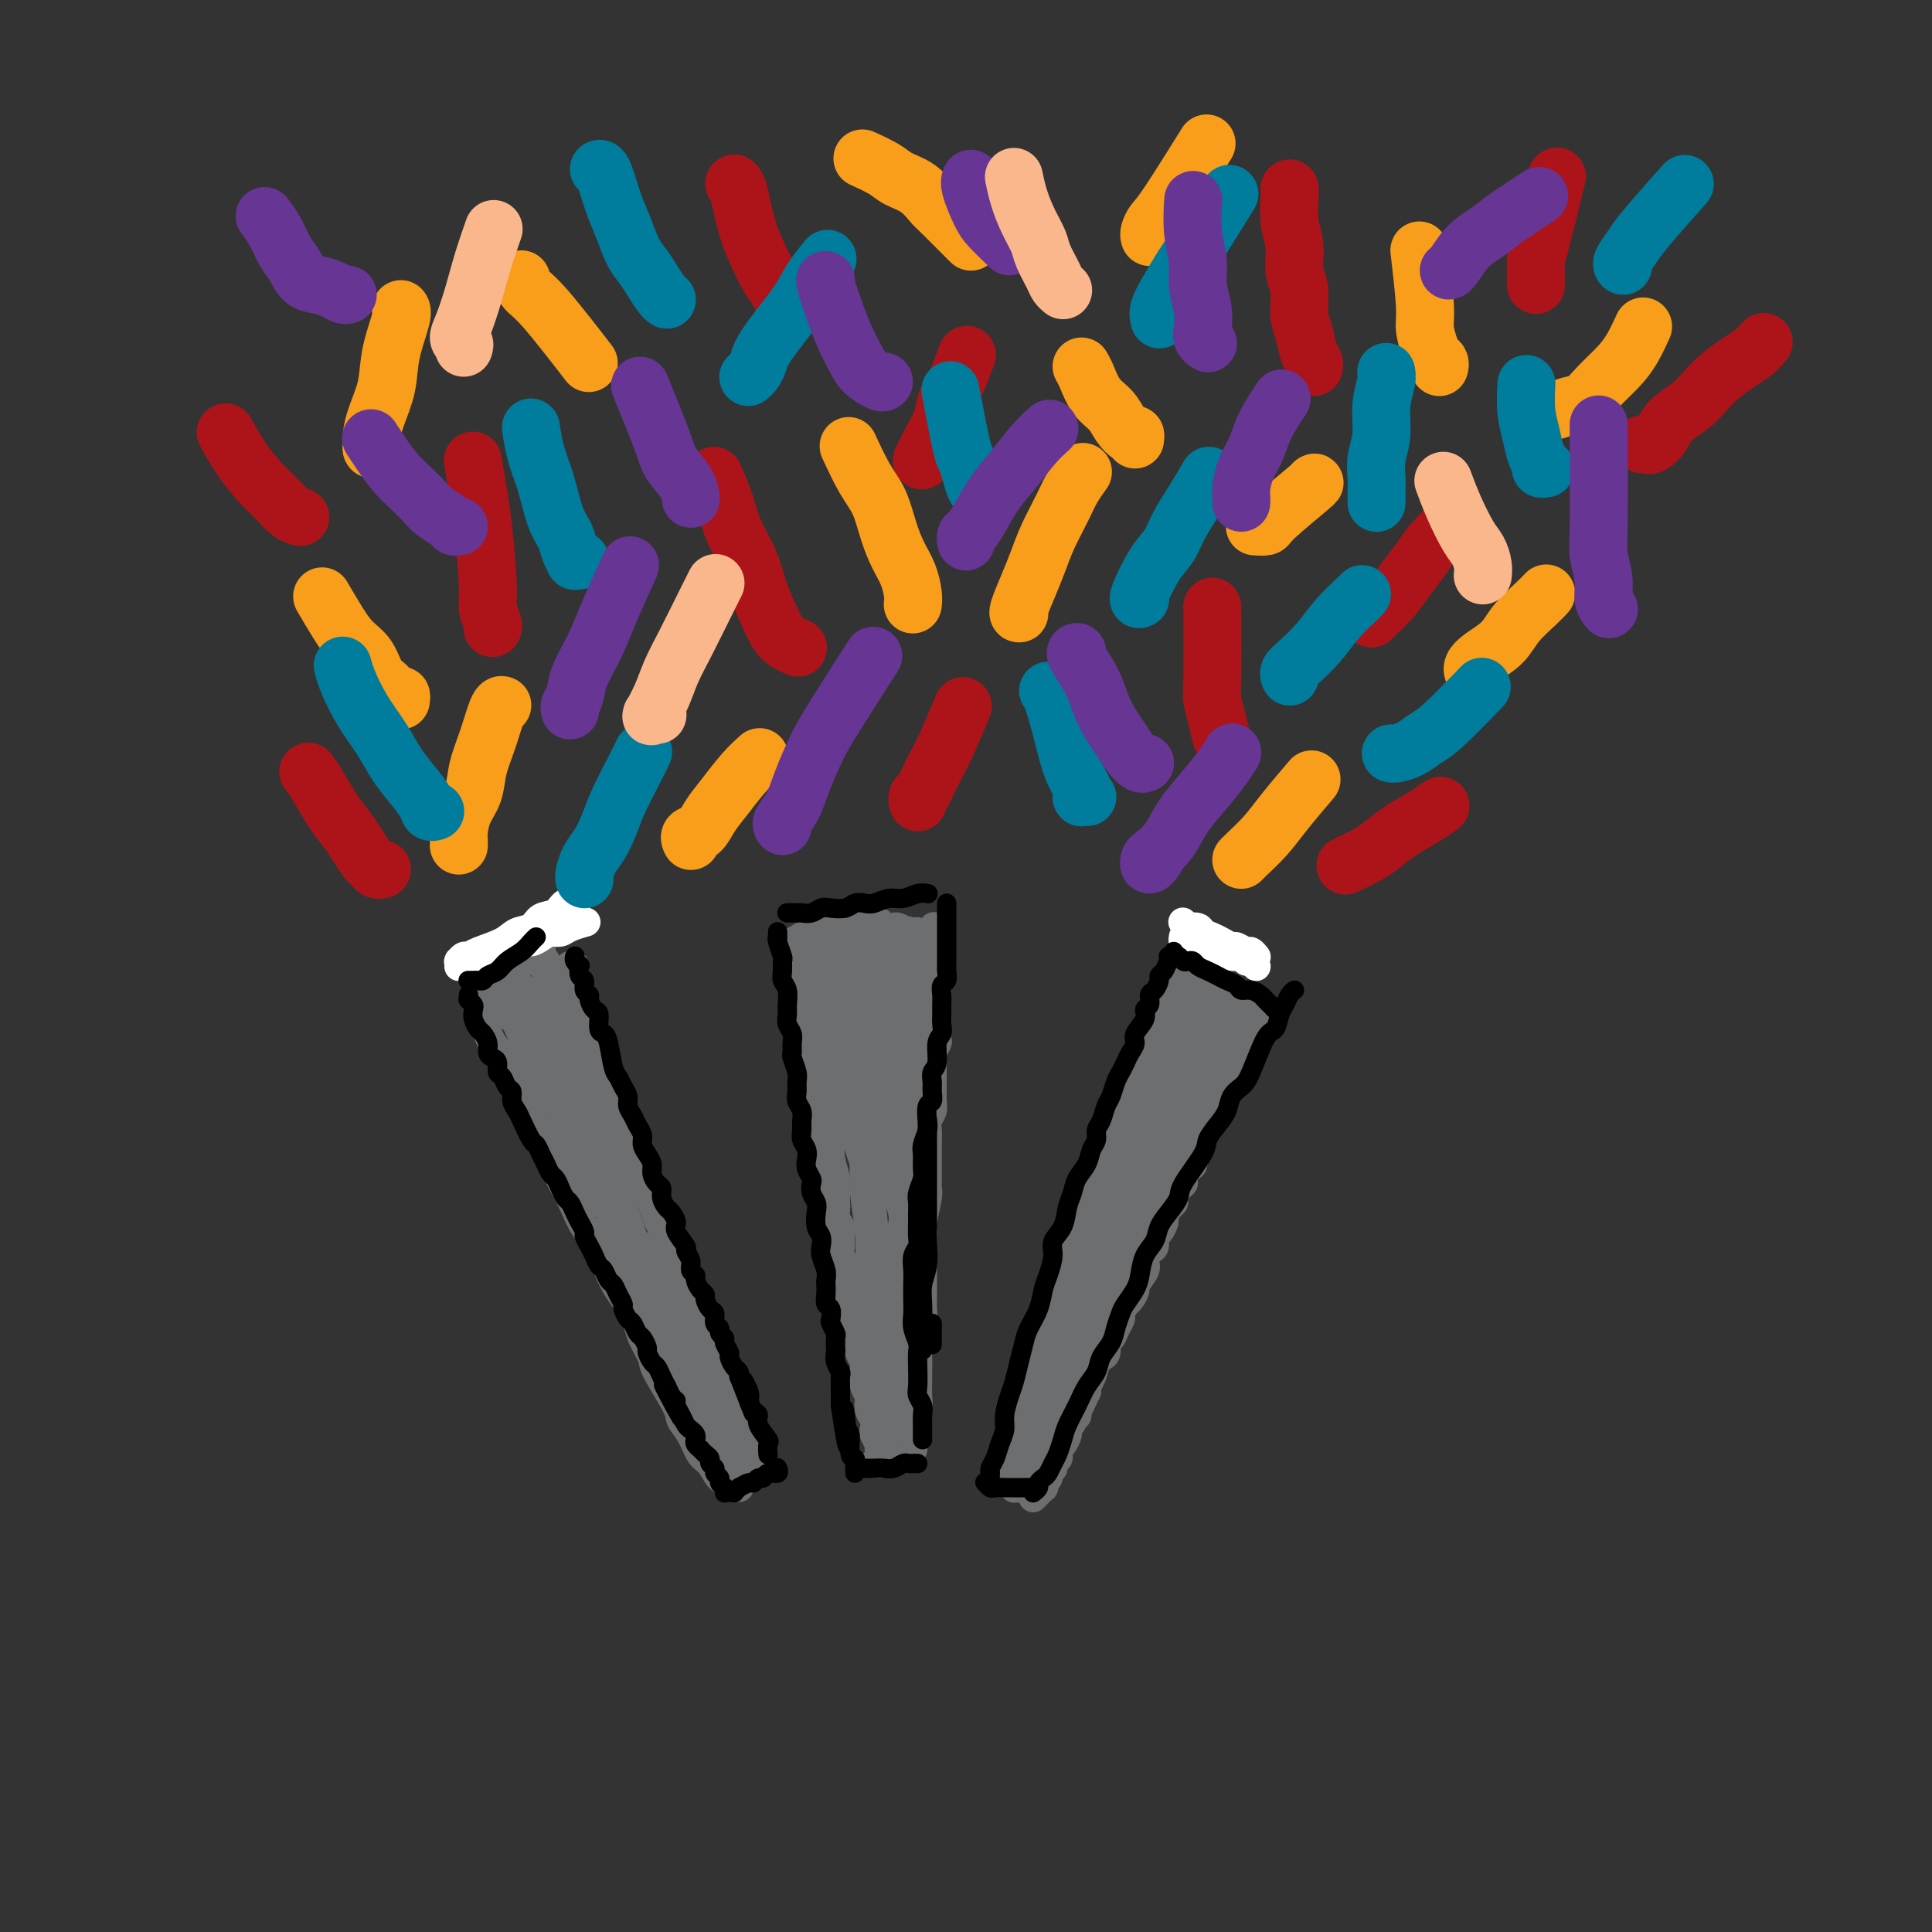 <svg viewBox='0 0 400 400' version='1.1' xmlns='http://www.w3.org/2000/svg' xmlns:xlink='http://www.w3.org/1999/xlink'><rect x="0" y="0" width="400" height="400" fill="#333333" stroke="none"/><g fill='none' stroke='#6D6E70' stroke-width='6' stroke-linecap='round' stroke-linejoin='round'><path d='M99,207c-0.000,-0.009 -0.000,-0.017 0,0c0.000,0.017 0.000,0.060 0,0c-0.000,-0.060 -0.001,-0.224 0,0c0.001,0.224 0.003,0.836 0,1c-0.003,0.164 -0.012,-0.122 0,0c0.012,0.122 0.044,0.651 0,1c-0.044,0.349 -0.162,0.519 0,1c0.162,0.481 0.606,1.272 1,2c0.394,0.728 0.738,1.391 1,2c0.262,0.609 0.441,1.162 1,2c0.559,0.838 1.497,1.961 2,3c0.503,1.039 0.570,1.992 1,3c0.430,1.008 1.221,2.069 2,3c0.779,0.931 1.545,1.732 2,3c0.455,1.268 0.597,3.003 1,4c0.403,0.997 1.065,1.256 2,3c0.935,1.744 2.141,4.972 3,7c0.859,2.028 1.371,2.856 2,4c0.629,1.144 1.376,2.603 2,4c0.624,1.397 1.125,2.732 2,4c0.875,1.268 2.122,2.468 3,4c0.878,1.532 1.386,3.395 2,5c0.614,1.605 1.335,2.952 2,4c0.665,1.048 1.274,1.799 2,3c0.726,1.201 1.568,2.854 2,4c0.432,1.146 0.454,1.787 1,3c0.546,1.213 1.616,2.998 2,4c0.384,1.002 0.081,1.221 1,3c0.919,1.779 3.061,5.118 4,7c0.939,1.882 0.675,2.305 1,3c0.325,0.695 1.240,1.661 2,3c0.760,1.339 1.367,3.052 2,4c0.633,0.948 1.293,1.130 2,2c0.707,0.870 1.459,2.426 2,3c0.541,0.574 0.869,0.164 1,0c0.131,-0.164 0.066,-0.082 0,0'/><path d='M151,308c-0.001,0.000 -0.001,0.000 0,0c0.001,-0.000 0.004,-0.000 0,0c-0.004,0.000 -0.016,0.001 0,0c0.016,-0.001 0.061,-0.004 0,0c-0.061,0.004 -0.227,0.016 0,0c0.227,-0.016 0.849,-0.061 1,0c0.151,0.061 -0.168,0.229 0,0c0.168,-0.229 0.823,-0.853 1,-1c0.177,-0.147 -0.124,0.184 0,0c0.124,-0.184 0.672,-0.884 1,-1c0.328,-0.116 0.434,0.354 1,0c0.566,-0.354 1.590,-1.530 2,-2c0.410,-0.470 0.205,-0.235 0,0'/><path d='M119,200c0.008,-0.000 0.016,-0.000 0,0c-0.016,0.000 -0.057,0.000 0,0c0.057,-0.000 0.211,-0.001 0,0c-0.211,0.001 -0.789,0.004 -1,0c-0.211,-0.004 -0.056,-0.016 0,0c0.056,0.016 0.014,0.059 0,0c-0.014,-0.059 0.000,-0.220 0,0c-0.000,0.220 -0.015,0.821 0,1c0.015,0.179 0.060,-0.065 0,0c-0.060,0.065 -0.224,0.440 0,1c0.224,0.560 0.834,1.304 1,2c0.166,0.696 -0.114,1.345 0,2c0.114,0.655 0.622,1.316 1,2c0.378,0.684 0.626,1.390 1,2c0.374,0.610 0.874,1.125 1,2c0.126,0.875 -0.121,2.111 0,3c0.121,0.889 0.610,1.430 1,2c0.390,0.570 0.682,1.168 1,2c0.318,0.832 0.663,1.898 1,3c0.337,1.102 0.668,2.238 1,3c0.332,0.762 0.666,1.148 1,2c0.334,0.852 0.667,2.168 1,3c0.333,0.832 0.667,1.179 1,2c0.333,0.821 0.667,2.117 1,3c0.333,0.883 0.667,1.352 1,2c0.333,0.648 0.667,1.476 1,3c0.333,1.524 0.666,3.745 1,5c0.334,1.255 0.668,1.543 1,2c0.332,0.457 0.663,1.081 1,2c0.337,0.919 0.682,2.133 1,3c0.318,0.867 0.610,1.387 1,2c0.390,0.613 0.879,1.320 1,2c0.121,0.680 -0.126,1.333 0,2c0.126,0.667 0.625,1.347 1,2c0.375,0.653 0.626,1.278 1,2c0.374,0.722 0.870,1.540 1,2c0.130,0.460 -0.106,0.560 0,1c0.106,0.440 0.554,1.220 1,2c0.446,0.780 0.889,1.561 1,2c0.111,0.439 -0.111,0.537 0,1c0.111,0.463 0.555,1.293 1,2c0.445,0.707 0.893,1.292 1,2c0.107,0.708 -0.126,1.541 0,2c0.126,0.459 0.611,0.545 1,1c0.389,0.455 0.682,1.281 1,2c0.318,0.719 0.663,1.333 1,2c0.337,0.667 0.668,1.386 1,2c0.332,0.614 0.666,1.122 1,2c0.334,0.878 0.668,2.127 1,3c0.332,0.873 0.664,1.372 1,2c0.336,0.628 0.678,1.387 1,2c0.322,0.613 0.626,1.082 1,2c0.374,0.918 0.818,2.285 1,3c0.182,0.715 0.100,0.779 0,1c-0.100,0.221 -0.219,0.598 0,1c0.219,0.402 0.777,0.829 1,1c0.223,0.171 0.112,0.085 0,0'/><path d='M100,206c-0.000,0.008 -0.001,0.016 0,0c0.001,-0.016 0.003,-0.056 0,0c-0.003,0.056 -0.012,0.208 0,0c0.012,-0.208 0.044,-0.777 0,-1c-0.044,-0.223 -0.163,-0.100 0,0c0.163,0.100 0.610,0.178 1,0c0.390,-0.178 0.724,-0.611 1,-1c0.276,-0.389 0.494,-0.734 1,-1c0.506,-0.266 1.301,-0.452 2,-1c0.699,-0.548 1.301,-1.457 2,-2c0.699,-0.543 1.494,-0.720 2,-1c0.506,-0.280 0.724,-0.664 1,-1c0.276,-0.336 0.610,-0.626 1,-1c0.390,-0.374 0.837,-0.832 1,-1c0.163,-0.168 0.044,-0.045 0,0c-0.044,0.045 -0.012,0.012 0,0c0.012,-0.012 0.003,-0.003 0,0c-0.003,0.003 -0.002,0.002 0,0'/><path d='M103,207c-0.118,0.016 -0.236,0.032 0,0c0.236,-0.032 0.826,-0.112 1,0c0.174,0.112 -0.068,0.416 0,1c0.068,0.584 0.445,1.450 1,2c0.555,0.550 1.290,0.786 2,2c0.710,1.214 1.397,3.405 2,5c0.603,1.595 1.121,2.593 2,4c0.879,1.407 2.119,3.223 3,5c0.881,1.777 1.402,3.515 2,5c0.598,1.485 1.274,2.716 2,4c0.726,1.284 1.501,2.621 2,4c0.499,1.379 0.722,2.800 1,4c0.278,1.200 0.611,2.177 1,3c0.389,0.823 0.836,1.491 1,2c0.164,0.509 0.047,0.860 0,1c-0.047,0.140 -0.023,0.070 0,0'/><path d='M107,204c0.001,0.116 0.003,0.232 0,0c-0.003,-0.232 -0.010,-0.811 0,-1c0.010,-0.189 0.037,0.013 0,0c-0.037,-0.013 -0.137,-0.243 0,0c0.137,0.243 0.512,0.957 1,2c0.488,1.043 1.089,2.416 2,4c0.911,1.584 2.131,3.378 3,5c0.869,1.622 1.387,3.070 2,5c0.613,1.930 1.320,4.341 2,6c0.680,1.659 1.334,2.565 2,4c0.666,1.435 1.345,3.400 2,5c0.655,1.600 1.286,2.835 2,4c0.714,1.165 1.512,2.261 2,3c0.488,0.739 0.666,1.123 1,2c0.334,0.877 0.823,2.248 1,3c0.177,0.752 0.042,0.884 0,1c-0.042,0.116 0.010,0.216 0,0c-0.010,-0.216 -0.082,-0.749 0,-1c0.082,-0.251 0.319,-0.220 0,-1c-0.319,-0.780 -1.192,-2.371 -2,-4c-0.808,-1.629 -1.549,-3.295 -2,-5c-0.451,-1.705 -0.611,-3.450 -1,-5c-0.389,-1.550 -1.008,-2.906 -2,-5c-0.992,-2.094 -2.356,-4.924 -3,-7c-0.644,-2.076 -0.569,-3.396 -1,-5c-0.431,-1.604 -1.370,-3.491 -2,-5c-0.630,-1.509 -0.953,-2.639 -1,-4c-0.047,-1.361 0.183,-2.954 0,-4c-0.183,-1.046 -0.777,-1.546 -1,-2c-0.223,-0.454 -0.074,-0.864 0,-1c0.074,-0.136 0.072,0.001 0,0c-0.072,-0.001 -0.213,-0.142 0,0c0.213,0.142 0.781,0.565 1,1c0.219,0.435 0.089,0.881 1,4c0.911,3.119 2.864,8.910 4,12c1.136,3.090 1.455,3.478 2,5c0.545,1.522 1.317,4.179 2,6c0.683,1.821 1.278,2.806 2,4c0.722,1.194 1.570,2.596 2,4c0.430,1.404 0.441,2.811 1,4c0.559,1.189 1.667,2.161 2,3c0.333,0.839 -0.107,1.545 0,2c0.107,0.455 0.763,0.658 1,1c0.237,0.342 0.056,0.823 0,1c-0.056,0.177 0.013,0.050 0,0c-0.013,-0.050 -0.106,-0.024 0,0c0.106,0.024 0.413,0.045 0,-1c-0.413,-1.045 -1.547,-3.156 -2,-4c-0.453,-0.844 -0.227,-0.422 0,0'/><path d='M116,202c0.003,-0.407 0.007,-0.814 0,-1c-0.007,-0.186 -0.024,-0.152 0,0c0.024,0.152 0.089,0.422 0,1c-0.089,0.578 -0.333,1.466 0,3c0.333,1.534 1.241,3.715 2,6c0.759,2.285 1.368,4.673 2,7c0.632,2.327 1.286,4.594 2,7c0.714,2.406 1.489,4.950 2,7c0.511,2.050 0.760,3.607 2,8c1.240,4.393 3.473,11.624 5,16c1.527,4.376 2.349,5.898 3,8c0.651,2.102 1.130,4.783 2,7c0.870,2.217 2.132,3.970 3,6c0.868,2.030 1.343,4.337 2,6c0.657,1.663 1.497,2.680 2,4c0.503,1.320 0.671,2.941 1,4c0.329,1.059 0.819,1.554 1,2c0.181,0.446 0.052,0.842 0,1c-0.052,0.158 -0.026,0.079 0,0'/><path d='M121,238c0.001,0.108 0.002,0.217 0,0c-0.002,-0.217 -0.006,-0.759 0,-1c0.006,-0.241 0.021,-0.180 0,0c-0.021,0.180 -0.077,0.478 0,1c0.077,0.522 0.289,1.267 1,3c0.711,1.733 1.921,4.453 3,7c1.079,2.547 2.026,4.921 3,7c0.974,2.079 1.975,3.864 3,6c1.025,2.136 2.074,4.622 3,7c0.926,2.378 1.728,4.649 3,7c1.272,2.351 3.012,4.782 4,7c0.988,2.218 1.224,4.222 2,6c0.776,1.778 2.092,3.330 3,5c0.908,1.670 1.407,3.457 2,5c0.593,1.543 1.281,2.842 2,4c0.719,1.158 1.471,2.173 2,3c0.529,0.827 0.835,1.465 1,2c0.165,0.535 0.189,0.968 0,1c-0.189,0.032 -0.589,-0.338 -1,-1c-0.411,-0.662 -0.832,-1.618 -1,-2c-0.168,-0.382 -0.084,-0.191 0,0'/><path d='M126,255c-0.003,0.127 -0.006,0.255 0,0c0.006,-0.255 0.020,-0.892 0,-1c-0.020,-0.108 -0.072,0.312 0,1c0.072,0.688 0.270,1.644 1,3c0.730,1.356 1.991,3.114 3,5c1.009,1.886 1.764,3.902 3,6c1.236,2.098 2.952,4.278 5,8c2.048,3.722 4.429,8.986 6,12c1.571,3.014 2.334,3.778 3,5c0.666,1.222 1.236,2.903 2,4c0.764,1.097 1.722,1.612 2,2c0.278,0.388 -0.123,0.649 0,1c0.123,0.351 0.769,0.790 1,1c0.231,0.210 0.047,0.189 0,0c-0.047,-0.189 0.044,-0.546 0,-1c-0.044,-0.454 -0.221,-1.005 -1,-2c-0.779,-0.995 -2.159,-2.435 -3,-4c-0.841,-1.565 -1.144,-3.257 -2,-5c-0.856,-1.743 -2.267,-3.539 -3,-5c-0.733,-1.461 -0.788,-2.588 -2,-6c-1.212,-3.412 -3.579,-9.111 -5,-12c-1.421,-2.889 -1.894,-2.968 -2,-4c-0.106,-1.032 0.156,-3.015 0,-4c-0.156,-0.985 -0.730,-0.971 -1,-1c-0.270,-0.029 -0.237,-0.100 0,0c0.237,0.100 0.679,0.370 1,1c0.321,0.630 0.523,1.620 1,3c0.477,1.380 1.231,3.149 3,7c1.769,3.851 4.555,9.784 6,13c1.445,3.216 1.549,3.716 2,5c0.451,1.284 1.249,3.353 2,5c0.751,1.647 1.455,2.872 2,4c0.545,1.128 0.932,2.160 1,3c0.068,0.840 -0.182,1.489 0,2c0.182,0.511 0.795,0.883 1,1c0.205,0.117 0.004,-0.020 0,0c-0.004,0.020 0.191,0.198 0,0c-0.191,-0.198 -0.769,-0.771 -1,-1c-0.231,-0.229 -0.116,-0.115 0,0'/><path d='M181,303c0.002,-0.000 0.004,-0.000 0,0c-0.004,0.000 -0.015,0.001 0,0c0.015,-0.001 0.056,-0.004 0,0c-0.056,0.004 -0.208,0.015 0,0c0.208,-0.015 0.777,-0.057 1,0c0.223,0.057 0.101,0.211 0,0c-0.101,-0.211 -0.182,-0.789 0,-1c0.182,-0.211 0.626,-0.057 1,0c0.374,0.057 0.678,0.015 1,0c0.322,-0.015 0.661,-0.004 1,0c0.339,0.004 0.679,0.001 1,0c0.321,-0.001 0.622,-0.000 1,0c0.378,0.000 0.833,0.000 1,0c0.167,-0.000 0.048,-0.000 0,0c-0.048,0.000 -0.024,0.000 0,0'/><path d='M166,194c0.000,-0.008 0.000,-0.017 0,0c-0.000,0.017 -0.000,0.059 0,0c0.000,-0.059 0.000,-0.219 0,0c-0.000,0.219 -0.000,0.817 0,1c0.000,0.183 0.000,-0.049 0,0c-0.000,0.049 -0.000,0.379 0,1c0.000,0.621 0.000,1.531 0,2c-0.000,0.469 -0.001,0.496 0,1c0.001,0.504 0.004,1.486 0,2c-0.004,0.514 -0.015,0.559 0,1c0.015,0.441 0.056,1.277 0,2c-0.056,0.723 -0.207,1.334 0,2c0.207,0.666 0.774,1.388 1,2c0.226,0.612 0.112,1.112 0,2c-0.112,0.888 -0.223,2.162 0,3c0.223,0.838 0.778,1.240 1,2c0.222,0.760 0.111,1.879 0,3c-0.111,1.121 -0.222,2.243 0,3c0.222,0.757 0.778,1.147 1,2c0.222,0.853 0.111,2.168 0,3c-0.111,0.832 -0.222,1.181 0,2c0.222,0.819 0.776,2.108 1,3c0.224,0.892 0.117,1.386 0,2c-0.117,0.614 -0.243,1.348 0,2c0.243,0.652 0.854,1.223 1,2c0.146,0.777 -0.172,1.759 0,3c0.172,1.241 0.834,2.741 1,4c0.166,1.259 -0.166,2.277 0,3c0.166,0.723 0.829,1.152 1,2c0.171,0.848 -0.151,2.114 0,3c0.151,0.886 0.776,1.392 1,2c0.224,0.608 0.046,1.318 0,2c-0.046,0.682 0.039,1.338 0,2c-0.039,0.662 -0.203,1.332 0,2c0.203,0.668 0.771,1.334 1,2c0.229,0.666 0.118,1.334 0,2c-0.118,0.666 -0.243,1.332 0,2c0.243,0.668 0.853,1.338 1,2c0.147,0.662 -0.171,1.314 0,2c0.171,0.686 0.829,1.405 1,2c0.171,0.595 -0.147,1.066 0,2c0.147,0.934 0.757,2.329 1,3c0.243,0.671 0.118,0.617 0,1c-0.118,0.383 -0.229,1.205 0,2c0.229,0.795 0.797,1.565 1,2c0.203,0.435 0.041,0.535 0,1c-0.041,0.465 0.041,1.293 0,2c-0.041,0.707 -0.203,1.291 0,2c0.203,0.709 0.773,1.542 1,2c0.227,0.458 0.112,0.541 0,1c-0.112,0.459 -0.223,1.292 0,2c0.223,0.708 0.778,1.290 1,2c0.222,0.710 0.112,1.549 0,2c-0.112,0.451 -0.226,0.513 0,1c0.226,0.487 0.792,1.400 1,2c0.208,0.600 0.060,0.886 0,1c-0.060,0.114 -0.030,0.057 0,0'/><path d='M189,300c0.000,-0.030 0.000,-0.060 0,0c-0.000,0.060 -0.000,0.209 0,0c0.000,-0.209 0.000,-0.777 0,-1c-0.000,-0.223 -0.000,-0.101 0,0c0.000,0.101 0.000,0.183 0,0c-0.000,-0.183 -0.001,-0.629 0,-1c0.001,-0.371 0.004,-0.666 0,-1c-0.004,-0.334 -0.015,-0.706 0,-1c0.015,-0.294 0.057,-0.509 0,-1c-0.057,-0.491 -0.211,-1.259 0,-2c0.211,-0.741 0.789,-1.455 1,-2c0.211,-0.545 0.056,-0.920 0,-2c-0.056,-1.080 -0.011,-2.865 0,-4c0.011,-1.135 -0.011,-1.619 0,-2c0.011,-0.381 0.056,-0.657 0,-2c-0.056,-1.343 -0.211,-3.753 0,-5c0.211,-1.247 0.789,-1.331 1,-2c0.211,-0.669 0.057,-1.921 0,-3c-0.057,-1.079 -0.015,-1.983 0,-3c0.015,-1.017 0.004,-2.146 0,-3c-0.004,-0.854 -0.001,-1.433 0,-2c0.001,-0.567 -0.001,-1.121 0,-2c0.001,-0.879 0.004,-2.081 0,-3c-0.004,-0.919 -0.015,-1.555 0,-2c0.015,-0.445 0.057,-0.700 0,-1c-0.057,-0.300 -0.211,-0.647 0,-2c0.211,-1.353 0.789,-3.713 1,-5c0.211,-1.287 0.057,-1.499 0,-2c-0.057,-0.501 -0.015,-1.289 0,-2c0.015,-0.711 0.004,-1.345 0,-2c-0.004,-0.655 -0.002,-1.330 0,-2c0.002,-0.670 0.004,-1.334 0,-2c-0.004,-0.666 -0.015,-1.334 0,-2c0.015,-0.666 0.057,-1.329 0,-2c-0.057,-0.671 -0.211,-1.349 0,-2c0.211,-0.651 0.789,-1.276 1,-2c0.211,-0.724 0.057,-1.546 0,-2c-0.057,-0.454 -0.015,-0.541 0,-1c0.015,-0.459 0.003,-1.292 0,-2c-0.003,-0.708 0.003,-1.293 0,-2c-0.003,-0.707 -0.015,-1.536 0,-2c0.015,-0.464 0.057,-0.562 0,-1c-0.057,-0.438 -0.211,-1.215 0,-2c0.211,-0.785 0.789,-1.576 1,-2c0.211,-0.424 0.057,-0.480 0,-1c-0.057,-0.520 -0.015,-1.503 0,-2c0.015,-0.497 0.004,-0.508 0,-1c-0.004,-0.492 -0.001,-1.465 0,-2c0.001,-0.535 0.000,-0.631 0,-1c-0.000,-0.369 -0.000,-1.012 0,-2c0.000,-0.988 0.001,-2.320 0,-3c-0.001,-0.680 -0.004,-0.708 0,-1c0.004,-0.292 0.015,-0.849 0,-1c-0.015,-0.151 -0.056,0.104 0,0c0.056,-0.104 0.207,-0.566 0,-1c-0.207,-0.434 -0.774,-0.838 -1,-1c-0.226,-0.162 -0.113,-0.081 0,0'/><path d='M193,200c0.618,-15.631 0.162,-4.709 0,-1c-0.162,3.709 -0.029,0.205 0,-1c0.029,-1.205 -0.045,-0.112 0,0c0.045,0.112 0.208,-0.758 0,-1c-0.208,-0.242 -0.788,0.145 -1,0c-0.212,-0.145 -0.056,-0.823 0,-1c0.056,-0.177 0.011,0.145 0,0c-0.011,-0.145 0.011,-0.757 0,-1c-0.011,-0.243 -0.054,-0.118 0,0c0.054,0.118 0.207,0.229 0,0c-0.207,-0.229 -0.772,-0.797 -1,-1c-0.228,-0.203 -0.117,-0.041 0,0c0.117,0.041 0.240,-0.041 0,0c-0.240,0.041 -0.841,0.203 -1,0c-0.159,-0.203 0.126,-0.773 0,-1c-0.126,-0.227 -0.663,-0.113 -1,0c-0.337,0.113 -0.474,0.225 -1,0c-0.526,-0.225 -1.440,-0.789 -2,-1c-0.560,-0.211 -0.765,-0.071 -1,0c-0.235,0.071 -0.500,0.071 -1,0c-0.500,-0.071 -1.236,-0.215 -2,0c-0.764,0.215 -1.557,0.790 -2,1c-0.443,0.210 -0.537,0.057 -1,0c-0.463,-0.057 -1.294,-0.016 -2,0c-0.706,0.016 -1.287,0.008 -2,0c-0.713,-0.008 -1.557,-0.016 -2,0c-0.443,0.016 -0.485,0.056 -1,0c-0.515,-0.056 -1.504,-0.207 -2,0c-0.496,0.207 -0.497,0.774 -1,1c-0.503,0.226 -1.506,0.112 -2,0c-0.494,-0.112 -0.479,-0.223 -1,0c-0.521,0.223 -1.577,0.778 -2,1c-0.423,0.222 -0.211,0.111 0,0'/><path d='M165,196c-0.006,0.025 -0.013,0.051 0,0c0.013,-0.051 0.045,-0.178 0,0c-0.045,0.178 -0.167,0.662 0,1c0.167,0.338 0.622,0.531 1,1c0.378,0.469 0.678,1.213 1,2c0.322,0.787 0.664,1.618 1,4c0.336,2.382 0.665,6.314 1,9c0.335,2.686 0.677,4.125 1,6c0.323,1.875 0.626,4.186 1,6c0.374,1.814 0.818,3.130 1,5c0.182,1.870 0.101,4.294 0,6c-0.101,1.706 -0.223,2.696 0,4c0.223,1.304 0.792,2.924 1,4c0.208,1.076 0.056,1.609 0,2c-0.056,0.391 -0.015,0.641 0,1c0.015,0.359 0.004,0.827 0,1c-0.004,0.173 -0.001,0.049 0,0c0.001,-0.049 0.001,-0.025 0,0'/><path d='M169,196c-0.006,-0.008 -0.013,-0.015 0,0c0.013,0.015 0.045,0.054 0,0c-0.045,-0.054 -0.167,-0.199 0,0c0.167,0.199 0.622,0.743 1,2c0.378,1.257 0.679,3.227 1,5c0.321,1.773 0.663,3.347 1,5c0.337,1.653 0.668,3.383 1,5c0.332,1.617 0.666,3.121 1,5c0.334,1.879 0.668,4.132 1,6c0.332,1.868 0.663,3.351 1,5c0.337,1.649 0.679,3.465 1,5c0.321,1.535 0.622,2.790 1,4c0.378,1.210 0.833,2.375 1,3c0.167,0.625 0.045,0.710 0,1c-0.045,0.290 -0.012,0.785 0,1c0.012,0.215 0.003,0.150 0,0c-0.003,-0.150 -0.001,-0.387 0,-1c0.001,-0.613 0.000,-1.604 0,-2c-0.000,-0.396 -0.000,-0.198 0,0'/><path d='M175,197c-0.000,-0.305 -0.001,-0.610 0,-1c0.001,-0.390 0.003,-0.864 0,-1c-0.003,-0.136 -0.011,0.068 0,0c0.011,-0.068 0.041,-0.407 0,0c-0.041,0.407 -0.151,1.559 0,3c0.151,1.441 0.565,3.172 1,5c0.435,1.828 0.890,3.754 1,6c0.110,2.246 -0.125,4.810 0,7c0.125,2.190 0.611,4.004 1,6c0.389,1.996 0.682,4.173 1,6c0.318,1.827 0.659,3.302 1,5c0.341,1.698 0.680,3.618 1,5c0.320,1.382 0.622,2.227 1,3c0.378,0.773 0.833,1.475 1,2c0.167,0.525 0.045,0.873 0,1c-0.045,0.127 -0.012,0.034 0,0c0.012,-0.034 0.003,-0.010 0,0c-0.003,0.010 -0.002,0.005 0,0'/><path d='M181,193c0.030,0.083 0.060,0.166 0,0c-0.060,-0.166 -0.208,-0.580 0,-1c0.208,-0.420 0.774,-0.844 1,-1c0.226,-0.156 0.113,-0.042 0,0c-0.113,0.042 -0.227,0.014 0,1c0.227,0.986 0.796,2.987 1,5c0.204,2.013 0.043,4.038 0,6c-0.043,1.962 0.031,3.862 0,6c-0.031,2.138 -0.166,4.516 0,6c0.166,1.484 0.632,2.076 1,5c0.368,2.924 0.638,8.182 1,11c0.362,2.818 0.815,3.196 1,4c0.185,0.804 0.102,2.033 0,3c-0.102,0.967 -0.223,1.672 0,2c0.223,0.328 0.791,0.281 1,0c0.209,-0.281 0.060,-0.794 0,-1c-0.060,-0.206 -0.030,-0.103 0,0'/><path d='M187,199c0.030,0.249 0.061,0.498 0,0c-0.061,-0.498 -0.212,-1.742 0,-3c0.212,-1.258 0.789,-2.529 1,-3c0.211,-0.471 0.057,-0.141 0,0c-0.057,0.141 -0.015,0.093 0,0c0.015,-0.093 0.005,-0.231 0,1c-0.005,1.231 -0.005,3.832 0,6c0.005,2.168 0.015,3.905 0,6c-0.015,2.095 -0.055,4.550 0,7c0.055,2.450 0.206,4.896 0,7c-0.206,2.104 -0.768,3.867 -1,6c-0.232,2.133 -0.132,4.638 0,7c0.132,2.362 0.298,4.583 0,7c-0.298,2.417 -1.061,5.030 -1,7c0.061,1.970 0.944,3.299 1,5c0.056,1.701 -0.717,3.776 -1,5c-0.283,1.224 -0.076,1.599 0,2c0.076,0.401 0.022,0.829 0,1c-0.022,0.171 -0.011,0.086 0,0'/><path d='M190,208c-0.000,0.086 -0.000,0.172 0,0c0.000,-0.172 0.001,-0.601 0,-1c-0.001,-0.399 -0.003,-0.767 0,-1c0.003,-0.233 0.011,-0.332 0,0c-0.011,0.332 -0.040,1.094 0,3c0.040,1.906 0.150,4.954 0,7c-0.150,2.046 -0.561,3.090 -1,7c-0.439,3.910 -0.906,10.687 -1,15c-0.094,4.313 0.186,6.161 0,9c-0.186,2.839 -0.838,6.670 -1,10c-0.162,3.330 0.167,6.159 0,9c-0.167,2.841 -0.829,5.695 -1,8c-0.171,2.305 0.150,4.061 0,6c-0.150,1.939 -0.772,4.061 -1,6c-0.228,1.939 -0.061,3.697 0,5c0.061,1.303 0.016,2.153 0,3c-0.016,0.847 -0.004,1.691 0,2c0.004,0.309 0.001,0.083 0,0c-0.001,-0.083 -0.000,-0.024 0,0c0.000,0.024 0.000,0.012 0,0'/><path d='M179,223c0.000,-0.020 0.000,-0.041 0,0c-0.000,0.041 -0.001,0.143 0,1c0.001,0.857 0.004,2.470 0,4c-0.004,1.530 -0.015,2.976 0,5c0.015,2.024 0.055,4.625 0,7c-0.055,2.375 -0.207,4.525 0,7c0.207,2.475 0.773,5.276 1,8c0.227,2.724 0.116,5.372 0,8c-0.116,2.628 -0.238,5.236 0,8c0.238,2.764 0.834,5.686 1,8c0.166,2.314 -0.099,4.022 0,6c0.099,1.978 0.562,4.225 1,6c0.438,1.775 0.849,3.078 1,4c0.151,0.922 0.040,1.464 0,2c-0.040,0.536 -0.011,1.067 0,1c0.011,-0.067 0.003,-0.734 0,-1c-0.003,-0.266 -0.002,-0.133 0,0'/><path d='M179,223c0.002,-0.085 0.003,-0.170 0,1c-0.003,1.170 -0.012,3.594 0,6c0.012,2.406 0.045,4.792 0,7c-0.045,2.208 -0.167,4.237 0,7c0.167,2.763 0.623,6.260 1,9c0.377,2.740 0.675,4.724 1,7c0.325,2.276 0.676,4.844 1,8c0.324,3.156 0.623,6.899 1,9c0.377,2.101 0.834,2.560 1,3c0.166,0.440 0.040,0.861 0,1c-0.040,0.139 0.004,-0.002 0,0c-0.004,0.002 -0.058,0.148 0,0c0.058,-0.148 0.226,-0.591 0,-1c-0.226,-0.409 -0.848,-0.785 -1,-2c-0.152,-1.215 0.166,-3.268 0,-5c-0.166,-1.732 -0.815,-3.142 -1,-5c-0.185,-1.858 0.094,-4.166 0,-6c-0.094,-1.834 -0.561,-3.196 -1,-7c-0.439,-3.804 -0.850,-10.050 -1,-14c-0.150,-3.950 -0.039,-5.603 0,-8c0.039,-2.397 0.007,-5.537 0,-8c-0.007,-2.463 0.012,-4.247 0,-6c-0.012,-1.753 -0.056,-3.475 0,-5c0.056,-1.525 0.211,-2.854 0,-4c-0.211,-1.146 -0.789,-2.108 -1,-3c-0.211,-0.892 -0.057,-1.714 0,-2c0.057,-0.286 0.015,-0.035 0,0c-0.015,0.035 -0.004,-0.146 0,0c0.004,0.146 0.001,0.618 0,1c-0.001,0.382 -0.000,0.673 0,2c0.000,1.327 0.000,3.690 0,6c-0.000,2.310 -0.000,4.567 0,6c0.000,1.433 0.000,2.043 0,4c-0.000,1.957 -0.000,5.261 0,7c0.000,1.739 -0.000,1.912 0,2c0.000,0.088 0.000,0.093 0,0c-0.000,-0.093 -0.000,-0.282 0,0c0.000,0.282 0.000,1.035 0,0c-0.000,-1.035 -0.000,-3.859 0,-6c0.000,-2.141 0.001,-3.601 0,-5c-0.001,-1.399 -0.004,-2.738 0,-4c0.004,-1.262 0.015,-2.449 0,-4c-0.015,-1.551 -0.057,-3.468 0,-5c0.057,-1.532 0.211,-2.681 0,-4c-0.211,-1.319 -0.789,-2.808 -1,-4c-0.211,-1.192 -0.057,-2.085 0,-3c0.057,-0.915 0.016,-1.850 0,-3c-0.016,-1.150 -0.005,-2.514 0,-3c0.005,-0.486 0.006,-0.095 0,0c-0.006,0.095 -0.019,-0.108 0,0c0.019,0.108 0.069,0.525 0,2c-0.069,1.475 -0.256,4.009 0,7c0.256,2.991 0.955,6.441 1,9c0.045,2.559 -0.565,4.227 0,8c0.565,3.773 2.304,9.649 3,12c0.696,2.351 0.348,1.175 0,0'/><path d='M210,308c-0.000,0.120 -0.000,0.239 0,0c0.000,-0.239 0.000,-0.837 0,-1c-0.000,-0.163 -0.001,0.108 0,0c0.001,-0.108 0.004,-0.595 0,-1c-0.004,-0.405 -0.016,-0.726 0,-1c0.016,-0.274 0.061,-0.500 0,-1c-0.061,-0.500 -0.228,-1.275 0,-2c0.228,-0.725 0.850,-1.402 1,-2c0.150,-0.598 -0.171,-1.118 0,-2c0.171,-0.882 0.833,-2.127 1,-3c0.167,-0.873 -0.163,-1.373 0,-2c0.163,-0.627 0.818,-1.379 1,-2c0.182,-0.621 -0.110,-1.110 0,-2c0.110,-0.890 0.621,-2.181 1,-3c0.379,-0.819 0.626,-1.167 1,-2c0.374,-0.833 0.874,-2.150 1,-3c0.126,-0.850 -0.121,-1.231 0,-2c0.121,-0.769 0.610,-1.924 1,-3c0.390,-1.076 0.682,-2.073 1,-3c0.318,-0.927 0.663,-1.784 1,-3c0.337,-1.216 0.668,-2.790 1,-4c0.332,-1.210 0.666,-2.057 1,-3c0.334,-0.943 0.667,-1.981 1,-3c0.333,-1.019 0.667,-2.020 1,-3c0.333,-0.980 0.665,-1.939 1,-3c0.335,-1.061 0.672,-2.225 1,-3c0.328,-0.775 0.647,-1.162 1,-2c0.353,-0.838 0.738,-2.129 1,-3c0.262,-0.871 0.399,-1.324 1,-3c0.601,-1.676 1.667,-4.574 2,-6c0.333,-1.426 -0.065,-1.378 0,-2c0.065,-0.622 0.595,-1.914 1,-3c0.405,-1.086 0.686,-1.968 1,-3c0.314,-1.032 0.663,-2.216 1,-3c0.337,-0.784 0.664,-1.170 1,-2c0.336,-0.830 0.680,-2.106 1,-3c0.320,-0.894 0.614,-1.406 1,-2c0.386,-0.594 0.863,-1.271 1,-2c0.137,-0.729 -0.065,-1.508 0,-2c0.065,-0.492 0.396,-0.695 1,-2c0.604,-1.305 1.481,-3.713 2,-5c0.519,-1.287 0.679,-1.454 1,-2c0.321,-0.546 0.804,-1.471 1,-2c0.196,-0.529 0.105,-0.664 0,-1c-0.105,-0.336 -0.224,-0.875 0,-1c0.224,-0.125 0.792,0.163 1,0c0.208,-0.163 0.056,-0.776 0,-1c-0.056,-0.224 -0.015,-0.060 0,0c0.015,0.060 0.004,0.017 0,0c-0.004,-0.017 -0.002,-0.009 0,0'/><path d='M242,203c-0.000,0.000 -0.000,0.000 0,0c0.000,-0.000 0.000,-0.000 0,0c-0.000,0.000 -0.000,0.000 0,0c0.000,-0.000 0.000,-0.000 0,0c-0.000,0.000 -0.001,0.000 0,0c0.001,-0.000 0.004,-0.000 0,0c-0.004,0.000 -0.016,0.000 0,0c0.016,-0.000 0.059,-0.000 0,0c-0.059,0.000 -0.222,0.000 0,0c0.222,-0.000 0.828,-0.001 1,0c0.172,0.001 -0.090,0.003 0,0c0.090,-0.003 0.531,-0.011 1,0c0.469,0.011 0.967,0.040 1,0c0.033,-0.040 -0.398,-0.151 0,0c0.398,0.151 1.626,0.562 2,1c0.374,0.438 -0.106,0.901 0,1c0.106,0.099 0.798,-0.166 1,0c0.202,0.166 -0.087,0.762 0,1c0.087,0.238 0.549,0.117 1,0c0.451,-0.117 0.891,-0.228 1,0c0.109,0.228 -0.111,0.797 0,1c0.111,0.203 0.554,0.041 1,0c0.446,-0.041 0.894,0.041 1,0c0.106,-0.041 -0.130,-0.203 0,0c0.130,0.203 0.626,0.771 1,1c0.374,0.229 0.626,0.118 1,0c0.374,-0.118 0.870,-0.242 1,0c0.130,0.242 -0.105,0.849 0,1c0.105,0.151 0.549,-0.156 1,0c0.451,0.156 0.909,0.774 1,1c0.091,0.226 -0.186,0.061 0,0c0.186,-0.061 0.834,-0.016 1,0c0.166,0.016 -0.151,0.004 0,0c0.151,-0.004 0.772,-0.001 1,0c0.228,0.001 0.065,0.000 0,0c-0.065,-0.000 -0.033,-0.000 0,0'/><path d='M261,213c-0.002,-0.111 -0.004,-0.222 0,0c0.004,0.222 0.015,0.776 0,1c-0.015,0.224 -0.055,0.116 0,0c0.055,-0.116 0.207,-0.242 0,0c-0.207,0.242 -0.772,0.852 -1,1c-0.228,0.148 -0.118,-0.168 0,0c0.118,0.168 0.243,0.818 0,1c-0.243,0.182 -0.854,-0.106 -1,0c-0.146,0.106 0.172,0.606 0,1c-0.172,0.394 -0.833,0.682 -1,1c-0.167,0.318 0.161,0.667 0,1c-0.161,0.333 -0.812,0.652 -1,1c-0.188,0.348 0.085,0.726 0,1c-0.085,0.274 -0.530,0.444 -1,1c-0.470,0.556 -0.966,1.497 -1,2c-0.034,0.503 0.393,0.569 0,1c-0.393,0.431 -1.607,1.228 -2,2c-0.393,0.772 0.035,1.520 0,2c-0.035,0.480 -0.534,0.691 -1,1c-0.466,0.309 -0.899,0.716 -1,1c-0.101,0.284 0.132,0.443 0,1c-0.132,0.557 -0.628,1.510 -1,2c-0.372,0.490 -0.621,0.517 -1,1c-0.379,0.483 -0.889,1.424 -1,2c-0.111,0.576 0.177,0.788 0,1c-0.177,0.212 -0.817,0.424 -1,1c-0.183,0.576 0.092,1.515 0,2c-0.092,0.485 -0.550,0.515 -1,1c-0.450,0.485 -0.890,1.426 -1,2c-0.110,0.574 0.111,0.783 0,1c-0.111,0.217 -0.556,0.443 -1,1c-0.444,0.557 -0.889,1.443 -1,2c-0.111,0.557 0.111,0.783 0,1c-0.111,0.217 -0.556,0.424 -1,1c-0.444,0.576 -0.889,1.520 -1,2c-0.111,0.480 0.111,0.495 0,1c-0.111,0.505 -0.556,1.501 -1,2c-0.444,0.499 -0.887,0.503 -1,1c-0.113,0.497 0.106,1.489 0,2c-0.106,0.511 -0.535,0.541 -1,1c-0.465,0.459 -0.965,1.345 -1,2c-0.035,0.655 0.394,1.077 0,2c-0.394,0.923 -1.612,2.345 -2,3c-0.388,0.655 0.055,0.542 0,1c-0.055,0.458 -0.606,1.487 -1,2c-0.394,0.513 -0.630,0.508 -1,1c-0.370,0.492 -0.874,1.479 -1,2c-0.126,0.521 0.125,0.577 0,1c-0.125,0.423 -0.625,1.213 -1,2c-0.375,0.787 -0.625,1.571 -1,2c-0.375,0.429 -0.874,0.503 -1,1c-0.126,0.497 0.120,1.418 0,2c-0.120,0.582 -0.607,0.824 -1,1c-0.393,0.176 -0.693,0.284 -1,1c-0.307,0.716 -0.621,2.039 -1,3c-0.379,0.961 -0.823,1.560 -1,2c-0.177,0.440 -0.089,0.720 0,1'/><path d='M225,288c-5.732,12.025 -2.062,4.588 -1,2c1.062,-2.588 -0.485,-0.327 -1,1c-0.515,1.327 0.003,1.721 0,2c-0.003,0.279 -0.526,0.442 -1,1c-0.474,0.558 -0.898,1.512 -1,2c-0.102,0.488 0.117,0.512 0,1c-0.117,0.488 -0.571,1.440 -1,2c-0.429,0.560 -0.832,0.727 -1,1c-0.168,0.273 -0.102,0.650 0,1c0.102,0.350 0.238,0.671 0,1c-0.238,0.329 -0.852,0.665 -1,1c-0.148,0.335 0.170,0.668 0,1c-0.170,0.332 -0.829,0.662 -1,1c-0.171,0.338 0.147,0.683 0,1c-0.147,0.317 -0.758,0.607 -1,1c-0.242,0.393 -0.117,0.889 0,1c0.117,0.111 0.224,-0.163 0,0c-0.224,0.163 -0.778,0.762 -1,1c-0.222,0.238 -0.111,0.115 0,0c0.111,-0.115 0.222,-0.223 0,0c-0.222,0.223 -0.778,0.778 -1,1c-0.222,0.222 -0.111,0.111 0,0'/><path d='M211,308c0.000,-0.031 0.000,-0.061 0,0c-0.000,0.061 -0.001,0.214 0,0c0.001,-0.214 0.004,-0.796 0,-1c-0.004,-0.204 -0.016,-0.032 0,0c0.016,0.032 0.060,-0.078 0,0c-0.060,0.078 -0.222,0.344 0,0c0.222,-0.344 0.829,-1.298 1,-2c0.171,-0.702 -0.095,-1.150 0,-2c0.095,-0.850 0.550,-2.100 1,-3c0.450,-0.900 0.895,-1.448 1,-2c0.105,-0.552 -0.130,-1.106 0,-2c0.130,-0.894 0.626,-2.126 1,-3c0.374,-0.874 0.625,-1.389 1,-2c0.375,-0.611 0.875,-1.318 1,-2c0.125,-0.682 -0.125,-1.338 0,-2c0.125,-0.662 0.625,-1.331 1,-2c0.375,-0.669 0.625,-1.338 1,-2c0.375,-0.662 0.874,-1.317 1,-2c0.126,-0.683 -0.121,-1.393 0,-2c0.121,-0.607 0.610,-1.111 1,-2c0.390,-0.889 0.682,-2.163 1,-3c0.318,-0.837 0.663,-1.235 1,-2c0.337,-0.765 0.667,-1.895 1,-3c0.333,-1.105 0.668,-2.183 1,-3c0.332,-0.817 0.661,-1.372 1,-2c0.339,-0.628 0.687,-1.331 1,-2c0.313,-0.669 0.591,-1.306 1,-2c0.409,-0.694 0.950,-1.446 1,-2c0.050,-0.554 -0.390,-0.911 0,-2c0.390,-1.089 1.611,-2.911 2,-4c0.389,-1.089 -0.054,-1.447 0,-2c0.054,-0.553 0.606,-1.303 1,-2c0.394,-0.697 0.630,-1.341 1,-2c0.370,-0.659 0.874,-1.331 1,-2c0.126,-0.669 -0.125,-1.334 0,-2c0.125,-0.666 0.625,-1.333 1,-2c0.375,-0.667 0.625,-1.332 1,-2c0.375,-0.668 0.874,-1.337 1,-2c0.126,-0.663 -0.121,-1.318 0,-2c0.121,-0.682 0.611,-1.391 1,-2c0.389,-0.609 0.679,-1.118 1,-2c0.321,-0.882 0.673,-2.138 1,-3c0.327,-0.862 0.627,-1.329 1,-2c0.373,-0.671 0.818,-1.546 1,-2c0.182,-0.454 0.100,-0.488 0,-1c-0.100,-0.512 -0.219,-1.503 0,-2c0.219,-0.497 0.777,-0.501 1,-1c0.223,-0.499 0.111,-1.495 0,-2c-0.111,-0.505 -0.222,-0.520 0,-1c0.222,-0.480 0.777,-1.424 1,-2c0.223,-0.576 0.112,-0.785 0,-1c-0.112,-0.215 -0.227,-0.438 0,-1c0.227,-0.562 0.796,-1.463 1,-2c0.204,-0.537 0.044,-0.711 0,-1c-0.044,-0.289 0.026,-0.693 0,-1c-0.026,-0.307 -0.150,-0.516 0,-1c0.150,-0.484 0.575,-1.242 1,-2'/><path d='M246,205c5.413,-15.874 1.446,-4.058 0,0c-1.446,4.058 -0.373,0.358 0,-1c0.373,-1.358 0.044,-0.375 0,0c-0.044,0.375 0.195,0.141 0,0c-0.195,-0.141 -0.826,-0.190 -1,0c-0.174,0.190 0.107,0.621 0,1c-0.107,0.379 -0.602,0.708 -1,2c-0.398,1.292 -0.699,3.546 -1,5c-0.301,1.454 -0.603,2.107 -1,3c-0.397,0.893 -0.890,2.025 -1,3c-0.110,0.975 0.163,1.791 0,3c-0.163,1.209 -0.762,2.810 -1,4c-0.238,1.190 -0.116,1.969 0,3c0.116,1.031 0.227,2.315 0,3c-0.227,0.685 -0.793,0.773 -1,1c-0.207,0.227 -0.055,0.593 0,1c0.055,0.407 0.014,0.855 0,1c-0.014,0.145 -0.001,-0.012 0,0c0.001,0.012 -0.011,0.193 0,0c0.011,-0.193 0.045,-0.760 0,-1c-0.045,-0.240 -0.171,-0.151 0,-1c0.171,-0.849 0.637,-2.635 1,-4c0.363,-1.365 0.622,-2.309 1,-3c0.378,-0.691 0.875,-1.129 1,-2c0.125,-0.871 -0.121,-2.173 0,-3c0.121,-0.827 0.611,-1.177 1,-2c0.389,-0.823 0.678,-2.120 1,-3c0.322,-0.880 0.679,-1.345 1,-2c0.321,-0.655 0.608,-1.500 1,-2c0.392,-0.500 0.890,-0.654 1,-1c0.110,-0.346 -0.167,-0.885 0,-1c0.167,-0.115 0.778,0.194 1,0c0.222,-0.194 0.056,-0.893 0,-1c-0.056,-0.107 -0.001,0.376 0,1c0.001,0.624 -0.052,1.389 0,2c0.052,0.611 0.209,1.068 0,2c-0.209,0.932 -0.784,2.340 -1,3c-0.216,0.660 -0.072,0.573 0,1c0.072,0.427 0.072,1.368 0,2c-0.072,0.632 -0.215,0.955 0,1c0.215,0.045 0.789,-0.188 1,0c0.211,0.188 0.060,0.797 0,1c-0.060,0.203 -0.030,-0.002 0,0c0.030,0.002 0.060,0.209 0,0c-0.060,-0.209 -0.208,-0.833 0,-1c0.208,-0.167 0.774,0.125 1,0c0.226,-0.125 0.112,-0.667 0,-1c-0.112,-0.333 -0.222,-0.456 0,-1c0.222,-0.544 0.778,-1.509 1,-2c0.222,-0.491 0.112,-0.510 0,-1c-0.112,-0.490 -0.226,-1.453 0,-2c0.226,-0.547 0.793,-0.680 1,-1c0.207,-0.320 0.056,-0.829 0,-1c-0.056,-0.171 -0.015,-0.004 0,0c0.015,0.004 0.004,-0.153 0,0c-0.004,0.153 -0.001,0.618 0,1c0.001,0.382 0.000,0.681 0,1c-0.000,0.319 -0.000,0.660 0,1'/><path d='M251,214c0.635,-0.592 0.222,0.430 0,1c-0.222,0.570 -0.251,0.690 0,1c0.251,0.310 0.784,0.811 1,1c0.216,0.189 0.114,0.065 0,0c-0.114,-0.065 -0.241,-0.073 0,0c0.241,0.073 0.849,0.227 1,0c0.151,-0.227 -0.157,-0.835 0,-1c0.157,-0.165 0.778,0.115 1,0c0.222,-0.115 0.045,-0.623 0,-1c-0.045,-0.377 0.040,-0.623 0,-1c-0.040,-0.377 -0.207,-0.885 0,-1c0.207,-0.115 0.789,0.164 1,0c0.211,-0.164 0.053,-0.772 0,-1c-0.053,-0.228 0.000,-0.076 0,0c-0.000,0.076 -0.055,0.078 0,0c0.055,-0.078 0.218,-0.235 0,0c-0.218,0.235 -0.817,0.862 -1,1c-0.183,0.138 0.051,-0.213 0,0c-0.051,0.213 -0.387,0.991 -1,2c-0.613,1.009 -1.502,2.249 -2,3c-0.498,0.751 -0.604,1.012 -1,2c-0.396,0.988 -1.082,2.703 -2,4c-0.918,1.297 -2.069,2.175 -3,4c-0.931,1.825 -1.641,4.597 -3,7c-1.359,2.403 -3.368,4.438 -5,7c-1.632,2.562 -2.889,5.652 -4,8c-1.111,2.348 -2.076,3.954 -4,8c-1.924,4.046 -4.807,10.531 -6,14c-1.193,3.469 -0.697,3.923 -1,5c-0.303,1.077 -1.405,2.776 -2,4c-0.595,1.224 -0.681,1.974 -1,3c-0.319,1.026 -0.869,2.327 -1,3c-0.131,0.673 0.156,0.717 0,1c-0.156,0.283 -0.757,0.804 -1,1c-0.243,0.196 -0.129,0.066 0,0c0.129,-0.066 0.271,-0.070 0,0c-0.271,0.070 -0.956,0.212 -1,0c-0.044,-0.212 0.554,-0.777 1,-2c0.446,-1.223 0.741,-3.102 1,-5c0.259,-1.898 0.482,-3.814 1,-6c0.518,-2.186 1.330,-4.643 2,-7c0.670,-2.357 1.197,-4.614 2,-7c0.803,-2.386 1.881,-4.900 3,-7c1.119,-2.100 2.277,-3.786 3,-6c0.723,-2.214 1.009,-4.954 2,-7c0.991,-2.046 2.686,-3.396 4,-5c1.314,-1.604 2.247,-3.462 3,-5c0.753,-1.538 1.325,-2.756 2,-4c0.675,-1.244 1.453,-2.512 2,-3c0.547,-0.488 0.862,-0.194 1,0c0.138,0.194 0.098,0.289 0,1c-0.098,0.711 -0.256,2.039 -1,4c-0.744,1.961 -2.075,4.554 -3,7c-0.925,2.446 -1.444,4.744 -2,7c-0.556,2.256 -1.149,4.471 -2,7c-0.851,2.529 -1.960,5.373 -3,8c-1.040,2.627 -2.011,5.036 -3,8c-0.989,2.964 -1.994,6.482 -3,10'/><path d='M226,277c-3.006,9.323 -2.522,6.631 -3,7c-0.478,0.369 -1.918,3.798 -3,6c-1.082,2.202 -1.807,3.176 -2,4c-0.193,0.824 0.146,1.499 0,2c-0.146,0.501 -0.778,0.827 -1,1c-0.222,0.173 -0.033,0.194 0,0c0.033,-0.194 -0.090,-0.602 0,-2c0.090,-1.398 0.393,-3.786 1,-6c0.607,-2.214 1.517,-4.253 2,-6c0.483,-1.747 0.537,-3.201 1,-5c0.463,-1.799 1.334,-3.942 2,-6c0.666,-2.058 1.126,-4.031 2,-6c0.874,-1.969 2.163,-3.933 3,-6c0.837,-2.067 1.222,-4.238 2,-6c0.778,-1.762 1.949,-3.116 3,-5c1.051,-1.884 1.980,-4.299 3,-6c1.020,-1.701 2.129,-2.687 3,-4c0.871,-1.313 1.503,-2.953 2,-4c0.497,-1.047 0.860,-1.501 1,-2c0.140,-0.499 0.057,-1.044 0,-1c-0.057,0.044 -0.088,0.678 0,1c0.088,0.322 0.294,0.331 0,1c-0.294,0.669 -1.090,1.998 -2,4c-0.910,2.002 -1.934,4.677 -3,7c-1.066,2.323 -2.173,4.295 -3,6c-0.827,1.705 -1.372,3.143 -2,5c-0.628,1.857 -1.339,4.135 -2,6c-0.661,1.865 -1.273,3.319 -2,5c-0.727,1.681 -1.568,3.589 -2,5c-0.432,1.411 -0.456,2.325 -1,4c-0.544,1.675 -1.607,4.113 -2,5c-0.393,0.887 -0.117,0.225 0,0c0.117,-0.225 0.075,-0.012 0,0c-0.075,0.012 -0.182,-0.178 0,-1c0.182,-0.822 0.653,-2.276 1,-4c0.347,-1.724 0.571,-3.719 1,-6c0.429,-2.281 1.062,-4.850 2,-7c0.938,-2.150 2.179,-3.882 3,-6c0.821,-2.118 1.220,-4.620 2,-7c0.780,-2.380 1.939,-4.636 3,-7c1.061,-2.364 2.024,-4.835 3,-7c0.976,-2.165 1.964,-4.023 3,-6c1.036,-1.977 2.120,-4.074 3,-6c0.880,-1.926 1.557,-3.680 2,-5c0.443,-1.320 0.651,-2.206 1,-3c0.349,-0.794 0.839,-1.495 1,-2c0.161,-0.505 -0.008,-0.813 0,-1c0.008,-0.187 0.193,-0.251 0,0c-0.193,0.251 -0.766,0.819 -1,1c-0.234,0.181 -0.131,-0.023 -1,1c-0.869,1.023 -2.709,3.275 -4,5c-1.291,1.725 -2.032,2.923 -3,4c-0.968,1.077 -2.162,2.032 -3,3c-0.838,0.968 -1.321,1.947 -2,3c-0.679,1.053 -1.553,2.179 -2,3c-0.447,0.821 -0.466,1.336 -1,2c-0.534,0.664 -1.581,1.475 -2,2c-0.419,0.525 -0.209,0.762 0,1'/><path d='M229,238c-2.937,3.868 -0.781,1.039 0,0c0.781,-1.039 0.186,-0.286 0,0c-0.186,0.286 0.037,0.106 0,0c-0.037,-0.106 -0.332,-0.138 0,-1c0.332,-0.862 1.292,-2.552 2,-4c0.708,-1.448 1.163,-2.652 2,-4c0.837,-1.348 2.055,-2.838 3,-4c0.945,-1.162 1.616,-1.996 2,-3c0.384,-1.004 0.481,-2.179 1,-3c0.519,-0.821 1.460,-1.290 2,-2c0.540,-0.710 0.677,-1.662 1,-2c0.323,-0.338 0.831,-0.062 1,0c0.169,0.062 0.000,-0.092 0,0c-0.000,0.092 0.169,0.428 0,1c-0.169,0.572 -0.675,1.380 -1,3c-0.325,1.620 -0.469,4.054 -1,6c-0.531,1.946 -1.447,3.406 -2,5c-0.553,1.594 -0.741,3.323 -1,5c-0.259,1.677 -0.587,3.300 -1,5c-0.413,1.700 -0.910,3.475 -1,5c-0.090,1.525 0.229,2.801 0,4c-0.229,1.199 -1.005,2.321 -1,3c0.005,0.679 0.792,0.913 1,1c0.208,0.087 -0.164,0.025 0,0c0.164,-0.025 0.863,-0.014 1,0c0.137,0.014 -0.287,0.030 0,-1c0.287,-1.030 1.284,-3.107 2,-5c0.716,-1.893 1.149,-3.601 2,-5c0.851,-1.399 2.118,-2.488 3,-4c0.882,-1.512 1.378,-3.445 2,-5c0.622,-1.555 1.371,-2.731 2,-4c0.629,-1.269 1.139,-2.631 2,-4c0.861,-1.369 2.073,-2.746 3,-4c0.927,-1.254 1.571,-2.387 2,-3c0.429,-0.613 0.645,-0.708 1,-1c0.355,-0.292 0.850,-0.782 1,-1c0.150,-0.218 -0.046,-0.166 0,0c0.046,0.166 0.335,0.445 0,1c-0.335,0.555 -1.293,1.387 -2,3c-0.707,1.613 -1.163,4.008 -2,6c-0.837,1.992 -2.056,3.580 -3,5c-0.944,1.420 -1.612,2.671 -2,4c-0.388,1.329 -0.496,2.735 -1,4c-0.504,1.265 -1.404,2.389 -2,3c-0.596,0.611 -0.890,0.709 -1,1c-0.110,0.291 -0.038,0.774 0,1c0.038,0.226 0.040,0.196 0,0c-0.040,-0.196 -0.124,-0.558 0,-1c0.124,-0.442 0.456,-0.964 1,-2c0.544,-1.036 1.301,-2.586 2,-4c0.699,-1.414 1.340,-2.691 2,-4c0.660,-1.309 1.340,-2.649 2,-4c0.660,-1.351 1.301,-2.713 2,-4c0.699,-1.287 1.458,-2.500 2,-4c0.542,-1.500 0.869,-3.286 1,-4c0.131,-0.714 0.065,-0.357 0,0'/></g>
<g fill='none' stroke='#FFFFFF' stroke-width='6' stroke-linecap='round' stroke-linejoin='round'><path d='M245,191c0.034,0.030 0.069,0.060 0,0c-0.069,-0.060 -0.241,-0.209 0,0c0.241,0.209 0.894,0.777 1,1c0.106,0.223 -0.334,0.101 0,0c0.334,-0.101 1.441,-0.181 2,0c0.559,0.181 0.568,0.622 1,1c0.432,0.378 1.285,0.694 2,1c0.715,0.306 1.290,0.603 2,1c0.710,0.397 1.553,0.895 2,1c0.447,0.105 0.498,-0.182 1,0c0.502,0.182 1.454,0.832 2,1c0.546,0.168 0.685,-0.147 1,0c0.315,0.147 0.804,0.756 1,1c0.196,0.244 0.098,0.122 0,0'/><path d='M245,194c0.002,-0.008 0.003,-0.016 0,0c-0.003,0.016 -0.012,0.056 0,0c0.012,-0.056 0.044,-0.209 0,0c-0.044,0.209 -0.165,0.778 0,1c0.165,0.222 0.614,0.097 1,0c0.386,-0.097 0.708,-0.165 1,0c0.292,0.165 0.554,0.565 1,1c0.446,0.435 1.075,0.905 2,1c0.925,0.095 2.145,-0.186 3,0c0.855,0.186 1.343,0.838 2,1c0.657,0.162 1.482,-0.167 2,0c0.518,0.167 0.727,0.829 1,1c0.273,0.171 0.609,-0.150 1,0c0.391,0.150 0.836,0.771 1,1c0.164,0.229 0.047,0.065 0,0c-0.047,-0.065 -0.023,-0.033 0,0'/><path d='M95,200c-0.000,0.008 -0.000,0.016 0,0c0.000,-0.016 0.000,-0.057 0,0c-0.000,0.057 -0.001,0.213 0,0c0.001,-0.213 0.003,-0.793 0,-1c-0.003,-0.207 -0.012,-0.041 0,0c0.012,0.041 0.045,-0.044 0,0c-0.045,0.044 -0.167,0.216 0,0c0.167,-0.216 0.624,-0.821 1,-1c0.376,-0.179 0.671,0.069 1,0c0.329,-0.069 0.692,-0.456 2,-1c1.308,-0.544 3.562,-1.244 5,-2c1.438,-0.756 2.062,-1.569 3,-2c0.938,-0.431 2.192,-0.480 3,-1c0.808,-0.520 1.169,-1.512 2,-2c0.831,-0.488 2.130,-0.471 3,-1c0.870,-0.529 1.311,-1.604 2,-2c0.689,-0.396 1.625,-0.113 2,0c0.375,0.113 0.187,0.057 0,0'/><path d='M97,200c0.002,0.000 0.004,0.001 0,0c-0.004,-0.001 -0.013,-0.003 0,0c0.013,0.003 0.047,0.012 0,0c-0.047,-0.012 -0.175,-0.045 0,0c0.175,0.045 0.651,0.167 1,0c0.349,-0.167 0.569,-0.623 1,-1c0.431,-0.377 1.074,-0.675 2,-1c0.926,-0.325 2.135,-0.678 3,-1c0.865,-0.322 1.386,-0.612 2,-1c0.614,-0.388 1.319,-0.874 2,-1c0.681,-0.126 1.336,0.107 2,0c0.664,-0.107 1.338,-0.554 2,-1c0.662,-0.446 1.313,-0.890 2,-1c0.687,-0.110 1.411,0.115 2,0c0.589,-0.115 1.043,-0.569 2,-1c0.957,-0.431 2.416,-0.837 3,-1c0.584,-0.163 0.292,-0.081 0,0'/></g>
<g fill='none' stroke='#AD1419' stroke-width='12' stroke-linecap='round' stroke-linejoin='round'><path d='M79,180c0.087,-0.027 0.175,-0.055 0,0c-0.175,0.055 -0.612,0.192 -1,0c-0.388,-0.192 -0.726,-0.714 -1,-1c-0.274,-0.286 -0.485,-0.338 -1,-1c-0.515,-0.662 -1.333,-1.936 -2,-3c-0.667,-1.064 -1.184,-1.918 -2,-3c-0.816,-1.082 -1.930,-2.393 -3,-4c-1.070,-1.607 -2.096,-3.510 -3,-5c-0.904,-1.490 -1.687,-2.569 -2,-3c-0.313,-0.431 -0.157,-0.216 0,0'/><path d='M102,130c0.009,-0.011 0.017,-0.021 0,0c-0.017,0.021 -0.060,0.075 0,0c0.060,-0.075 0.224,-0.278 0,-1c-0.224,-0.722 -0.834,-1.963 -1,-3c-0.166,-1.037 0.113,-1.869 0,-5c-0.113,-3.131 -0.618,-8.561 -1,-12c-0.382,-3.439 -0.641,-4.887 -1,-7c-0.359,-2.113 -0.817,-4.889 -1,-6c-0.183,-1.111 -0.092,-0.555 0,0'/><path d='M62,107c0.153,0.039 0.306,0.077 0,0c-0.306,-0.077 -1.070,-0.270 -2,-1c-0.930,-0.730 -2.025,-1.997 -3,-3c-0.975,-1.003 -1.828,-1.743 -3,-3c-1.172,-1.257 -2.662,-3.031 -4,-5c-1.338,-1.969 -2.525,-4.134 -3,-5c-0.475,-0.866 -0.237,-0.433 0,0'/><path d='M190,166c0.026,0.092 0.052,0.183 0,0c-0.052,-0.183 -0.181,-0.642 0,-1c0.181,-0.358 0.672,-0.616 1,-1c0.328,-0.384 0.491,-0.896 1,-2c0.509,-1.104 1.363,-2.801 2,-4c0.637,-1.199 1.056,-1.900 2,-4c0.944,-2.100 2.413,-5.600 3,-7c0.587,-1.400 0.294,-0.700 0,0'/><path d='M165,134c0.178,0.077 0.357,0.154 0,0c-0.357,-0.154 -1.249,-0.539 -2,-1c-0.751,-0.461 -1.360,-0.999 -2,-2c-0.640,-1.001 -1.312,-2.464 -2,-4c-0.688,-1.536 -1.393,-3.144 -2,-5c-0.607,-1.856 -1.116,-3.959 -2,-6c-0.884,-2.041 -2.144,-4.021 -3,-6c-0.856,-1.979 -1.307,-3.956 -2,-6c-0.693,-2.044 -1.626,-4.155 -2,-5c-0.374,-0.845 -0.187,-0.422 0,0'/><path d='M191,95c0.046,-0.096 0.091,-0.192 0,0c-0.091,0.192 -0.320,0.672 0,0c0.320,-0.672 1.189,-2.496 2,-4c0.811,-1.504 1.562,-2.687 2,-4c0.438,-1.313 0.561,-2.754 1,-4c0.439,-1.246 1.195,-2.297 2,-4c0.805,-1.703 1.659,-4.058 2,-5c0.341,-0.942 0.171,-0.471 0,0'/><path d='M163,62c-0.341,0.192 -0.683,0.385 -1,0c-0.317,-0.385 -0.611,-1.347 -1,-2c-0.389,-0.653 -0.875,-0.998 -2,-3c-1.125,-2.002 -2.889,-5.660 -4,-9c-1.111,-3.340 -1.568,-6.361 -2,-8c-0.432,-1.639 -0.838,-1.897 -1,-2c-0.162,-0.103 -0.081,-0.052 0,0'/><path d='M279,179c-0.385,0.185 -0.771,0.370 0,0c0.771,-0.370 2.697,-1.294 4,-2c1.303,-0.706 1.982,-1.195 3,-2c1.018,-0.805 2.376,-1.927 4,-3c1.624,-1.073 3.514,-2.097 5,-3c1.486,-0.903 2.567,-1.687 3,-2c0.433,-0.313 0.216,-0.157 0,0'/><path d='M255,156c-0.447,0.077 -0.894,0.155 -1,0c-0.106,-0.155 0.129,-0.541 0,-1c-0.129,-0.459 -0.623,-0.990 -1,-2c-0.377,-1.010 -0.637,-2.498 -1,-4c-0.363,-1.502 -0.829,-3.019 -1,-4c-0.171,-0.981 -0.046,-1.428 0,-5c0.046,-3.572 0.012,-10.269 0,-13c-0.012,-2.731 -0.004,-1.494 0,-1c0.004,0.494 0.002,0.247 0,0'/><path d='M284,128c-0.041,0.048 -0.082,0.095 0,0c0.082,-0.095 0.288,-0.334 1,-1c0.712,-0.666 1.929,-1.759 3,-3c1.071,-1.241 1.997,-2.631 3,-4c1.003,-1.369 2.083,-2.717 3,-4c0.917,-1.283 1.670,-2.499 3,-4c1.330,-1.501 3.237,-3.286 4,-4c0.763,-0.714 0.381,-0.357 0,0'/><path d='M272,76c0.092,-0.294 0.183,-0.588 0,-1c-0.183,-0.412 -0.642,-0.941 -1,-2c-0.358,-1.059 -0.617,-2.649 -1,-4c-0.383,-1.351 -0.891,-2.464 -1,-4c-0.109,-1.536 0.181,-3.497 0,-5c-0.181,-1.503 -0.833,-2.550 -1,-4c-0.167,-1.450 0.151,-3.303 0,-5c-0.151,-1.697 -0.773,-3.238 -1,-5c-0.227,-1.762 -0.061,-3.744 0,-5c0.061,-1.256 0.017,-1.788 0,-2c-0.017,-0.212 -0.009,-0.106 0,0'/><path d='M340,92c0.361,-0.041 0.722,-0.083 1,0c0.278,0.083 0.472,0.290 1,0c0.528,-0.290 1.389,-1.077 2,-2c0.611,-0.923 0.971,-1.980 2,-3c1.029,-1.020 2.726,-2.002 4,-3c1.274,-0.998 2.124,-2.012 3,-3c0.876,-0.988 1.776,-1.950 3,-3c1.224,-1.050 2.771,-2.189 4,-3c1.229,-0.811 2.138,-1.295 3,-2c0.862,-0.705 1.675,-1.630 2,-2c0.325,-0.370 0.163,-0.185 0,0'/><path d='M318,59c-0.002,-0.394 -0.003,-0.787 0,-1c0.003,-0.213 0.012,-0.245 0,-1c-0.012,-0.755 -0.044,-2.233 0,-3c0.044,-0.767 0.166,-0.822 1,-4c0.834,-3.178 2.381,-9.479 3,-12c0.619,-2.521 0.309,-1.260 0,0'/></g>
<g fill='none' stroke='#F99E1B' stroke-width='12' stroke-linecap='round' stroke-linejoin='round'><path d='M95,175c-0.000,0.006 -0.001,0.011 0,0c0.001,-0.011 0.002,-0.039 0,0c-0.002,0.039 -0.008,0.147 0,0c0.008,-0.147 0.029,-0.547 0,-1c-0.029,-0.453 -0.107,-0.957 0,-2c0.107,-1.043 0.399,-2.623 1,-4c0.601,-1.377 1.510,-2.551 2,-4c0.490,-1.449 0.562,-3.173 1,-5c0.438,-1.827 1.241,-3.758 2,-6c0.759,-2.242 1.474,-4.796 2,-6c0.526,-1.204 0.865,-1.058 1,-1c0.135,0.058 0.068,0.029 0,0'/><path d='M83,145c0.066,-0.474 0.132,-0.949 0,-1c-0.132,-0.051 -0.461,0.321 -1,0c-0.539,-0.321 -1.287,-1.336 -2,-2c-0.713,-0.664 -1.389,-0.977 -2,-2c-0.611,-1.023 -1.155,-2.755 -2,-4c-0.845,-1.245 -1.989,-2.004 -3,-3c-1.011,-0.996 -1.887,-2.230 -3,-4c-1.113,-1.770 -2.461,-4.077 -3,-5c-0.539,-0.923 -0.270,-0.461 0,0'/><path d='M78,93c0.114,-0.020 0.229,-0.040 0,0c-0.229,0.040 -0.800,0.141 -1,0c-0.200,-0.141 -0.027,-0.523 0,-1c0.027,-0.477 -0.090,-1.048 0,-2c0.090,-0.952 0.388,-2.283 1,-4c0.612,-1.717 1.537,-3.819 2,-6c0.463,-2.181 0.464,-4.440 1,-7c0.536,-2.560 1.606,-5.420 2,-7c0.394,-1.580 0.113,-1.880 0,-2c-0.113,-0.120 -0.056,-0.060 0,0'/><path d='M189,125c-0.018,0.130 -0.035,0.259 0,0c0.035,-0.259 0.123,-0.908 0,-2c-0.123,-1.092 -0.458,-2.627 -1,-4c-0.542,-1.373 -1.291,-2.582 -2,-4c-0.709,-1.418 -1.378,-3.043 -2,-5c-0.622,-1.957 -1.198,-4.246 -2,-6c-0.802,-1.754 -1.831,-2.972 -3,-5c-1.169,-2.028 -2.477,-4.865 -3,-6c-0.523,-1.135 -0.262,-0.567 0,0'/><path d='M143,174c0.049,0.101 0.098,0.202 0,0c-0.098,-0.202 -0.344,-0.707 0,-1c0.344,-0.293 1.276,-0.373 2,-1c0.724,-0.627 1.238,-1.801 2,-3c0.762,-1.199 1.771,-2.425 3,-4c1.229,-1.575 2.677,-3.501 4,-5c1.323,-1.499 2.521,-2.571 3,-3c0.479,-0.429 0.240,-0.214 0,0'/><path d='M211,127c-0.013,0.002 -0.025,0.003 0,0c0.025,-0.003 0.089,-0.011 0,0c-0.089,0.011 -0.329,0.040 0,-1c0.329,-1.040 1.228,-3.149 2,-5c0.772,-1.851 1.415,-3.446 2,-5c0.585,-1.554 1.110,-3.068 2,-5c0.890,-1.932 2.146,-4.281 3,-6c0.854,-1.719 1.307,-2.809 2,-4c0.693,-1.191 1.627,-2.483 2,-3c0.373,-0.517 0.187,-0.258 0,0'/><path d='M201,50c0.007,0.007 0.014,0.015 0,0c-0.014,-0.015 -0.050,-0.052 0,0c0.050,0.052 0.186,0.194 -1,-1c-1.186,-1.194 -3.694,-3.723 -5,-5c-1.306,-1.277 -1.408,-1.302 -2,-2c-0.592,-0.698 -1.672,-2.068 -3,-3c-1.328,-0.932 -2.902,-1.425 -4,-2c-1.098,-0.575 -1.719,-1.232 -3,-2c-1.281,-0.768 -3.223,-1.648 -4,-2c-0.777,-0.352 -0.388,-0.176 0,0'/><path d='M108,58c0.015,0.050 0.030,0.099 0,0c-0.030,-0.099 -0.105,-0.347 0,0c0.105,0.347 0.389,1.289 1,2c0.611,0.711 1.549,1.191 4,4c2.451,2.809 6.415,7.945 8,10c1.585,2.055 0.793,1.027 0,0'/><path d='M260,109c0.059,0.004 0.118,0.008 0,0c-0.118,-0.008 -0.414,-0.026 0,0c0.414,0.026 1.536,0.098 2,0c0.464,-0.098 0.269,-0.367 2,-2c1.731,-1.633 5.389,-4.632 7,-6c1.611,-1.368 1.175,-1.105 1,-1c-0.175,0.105 -0.087,0.053 0,0'/><path d='M235,91c0.063,-0.463 0.127,-0.927 0,-1c-0.127,-0.073 -0.443,0.244 -1,0c-0.557,-0.244 -1.354,-1.050 -2,-2c-0.646,-0.950 -1.140,-2.045 -2,-3c-0.860,-0.955 -2.086,-1.772 -3,-3c-0.914,-1.228 -1.515,-2.869 -2,-4c-0.485,-1.131 -0.853,-1.752 -1,-2c-0.147,-0.248 -0.074,-0.124 0,0'/><path d='M238,49c0.021,0.062 0.042,0.123 0,0c-0.042,-0.123 -0.147,-0.431 0,-1c0.147,-0.569 0.544,-1.400 1,-2c0.456,-0.600 0.969,-0.969 3,-4c2.031,-3.031 5.580,-8.723 7,-11c1.420,-2.277 0.710,-1.138 0,0'/><path d='M320,85c-0.102,0.007 -0.204,0.014 0,0c0.204,-0.014 0.714,-0.050 1,0c0.286,0.050 0.348,0.187 1,0c0.652,-0.187 1.893,-0.699 3,-1c1.107,-0.301 2.080,-0.393 3,-1c0.920,-0.607 1.788,-1.729 3,-3c1.212,-1.271 2.768,-2.691 4,-4c1.232,-1.309 2.139,-2.506 3,-4c0.861,-1.494 1.674,-3.284 2,-4c0.326,-0.716 0.163,-0.358 0,0'/><path d='M298,76c0.092,-0.343 0.183,-0.685 0,-1c-0.183,-0.315 -0.641,-0.601 -1,-1c-0.359,-0.399 -0.618,-0.911 -1,-2c-0.382,-1.089 -0.886,-2.756 -1,-4c-0.114,-1.244 0.162,-2.066 0,-5c-0.162,-2.934 -0.760,-7.981 -1,-10c-0.240,-2.019 -0.120,-1.009 0,0'/><path d='M305,139c0.033,0.070 0.065,0.141 0,0c-0.065,-0.141 -0.229,-0.492 0,-1c0.229,-0.508 0.850,-1.173 2,-2c1.150,-0.827 2.830,-1.815 4,-3c1.170,-1.185 1.829,-2.565 3,-4c1.171,-1.435 2.854,-2.925 4,-4c1.146,-1.075 1.756,-1.736 2,-2c0.244,-0.264 0.122,-0.132 0,0'/><path d='M257,178c0.004,-0.005 0.007,-0.011 0,0c-0.007,0.011 -0.026,0.037 0,0c0.026,-0.037 0.095,-0.137 1,-1c0.905,-0.863 2.645,-2.489 4,-4c1.355,-1.511 2.326,-2.907 4,-5c1.674,-2.093 4.050,-4.884 5,-6c0.950,-1.116 0.475,-0.558 0,0'/></g>
<g fill='none' stroke='#007C9C' stroke-width='12' stroke-linecap='round' stroke-linejoin='round'><path d='M90,168c0.102,-0.035 0.204,-0.069 0,0c-0.204,0.069 -0.714,0.243 -1,0c-0.286,-0.243 -0.348,-0.902 -1,-2c-0.652,-1.098 -1.894,-2.636 -3,-4c-1.106,-1.364 -2.076,-2.555 -3,-4c-0.924,-1.445 -1.803,-3.144 -3,-5c-1.197,-1.856 -2.713,-3.869 -4,-6c-1.287,-2.131 -2.347,-4.382 -3,-6c-0.653,-1.618 -0.901,-2.605 -1,-3c-0.099,-0.395 -0.050,-0.197 0,0'/><path d='M121,182c-0.005,-0.011 -0.009,-0.021 0,0c0.009,0.021 0.033,0.075 0,0c-0.033,-0.075 -0.123,-0.279 0,-1c0.123,-0.721 0.459,-1.959 1,-3c0.541,-1.041 1.287,-1.884 2,-3c0.713,-1.116 1.393,-2.506 2,-4c0.607,-1.494 1.142,-3.091 2,-5c0.858,-1.909 2.039,-4.129 3,-6c0.961,-1.871 1.703,-3.392 2,-4c0.297,-0.608 0.148,-0.304 0,0'/><path d='M120,116c0.120,0.011 0.240,0.022 0,0c-0.240,-0.022 -0.841,-0.078 -1,0c-0.159,0.078 0.123,0.290 0,0c-0.123,-0.290 -0.652,-1.083 -1,-2c-0.348,-0.917 -0.514,-1.959 -1,-3c-0.486,-1.041 -1.293,-2.080 -2,-4c-0.707,-1.920 -1.313,-4.721 -2,-7c-0.687,-2.279 -1.454,-4.037 -2,-6c-0.546,-1.963 -0.870,-4.132 -1,-5c-0.130,-0.868 -0.065,-0.434 0,0'/><path d='M155,78c0.023,-0.019 0.047,-0.037 0,0c-0.047,0.037 -0.164,0.131 0,0c0.164,-0.131 0.609,-0.487 1,-1c0.391,-0.513 0.729,-1.182 1,-2c0.271,-0.818 0.476,-1.786 2,-4c1.524,-2.214 4.367,-5.676 6,-8c1.633,-2.324 2.055,-3.510 3,-5c0.945,-1.490 2.413,-3.283 3,-4c0.587,-0.717 0.294,-0.359 0,0'/><path d='M138,62c0.065,0.042 0.131,0.085 0,0c-0.131,-0.085 -0.458,-0.297 -1,-1c-0.542,-0.703 -1.300,-1.896 -2,-3c-0.700,-1.104 -1.343,-2.117 -2,-3c-0.657,-0.883 -1.329,-1.634 -2,-3c-0.671,-1.366 -1.343,-3.347 -2,-5c-0.657,-1.653 -1.300,-2.979 -2,-5c-0.700,-2.021 -1.458,-4.736 -2,-6c-0.542,-1.264 -0.869,-1.075 -1,-1c-0.131,0.075 -0.065,0.038 0,0'/><path d='M225,165c0.114,0.007 0.228,0.015 0,0c-0.228,-0.015 -0.799,-0.052 -1,0c-0.201,0.052 -0.031,0.194 0,0c0.031,-0.194 -0.075,-0.724 0,-1c0.075,-0.276 0.332,-0.298 0,-1c-0.332,-0.702 -1.252,-2.083 -2,-4c-0.748,-1.917 -1.324,-4.369 -2,-7c-0.676,-2.631 -1.451,-5.439 -2,-7c-0.549,-1.561 -0.871,-1.875 -1,-2c-0.129,-0.125 -0.064,-0.063 0,0'/><path d='M236,124c-0.019,0.011 -0.037,0.023 0,0c0.037,-0.023 0.131,-0.080 0,0c-0.131,0.080 -0.486,0.299 0,-1c0.486,-1.299 1.812,-4.114 3,-6c1.188,-1.886 2.238,-2.842 3,-4c0.762,-1.158 1.235,-2.516 2,-4c0.765,-1.484 1.821,-3.092 3,-5c1.179,-1.908 2.480,-4.117 3,-5c0.520,-0.883 0.260,-0.442 0,0'/><path d='M204,102c-0.447,-0.012 -0.894,-0.025 -1,0c-0.106,0.025 0.127,0.086 0,0c-0.127,-0.086 -0.616,-0.319 -1,-1c-0.384,-0.681 -0.664,-1.810 -1,-3c-0.336,-1.190 -0.729,-2.443 -1,-3c-0.271,-0.557 -0.419,-0.419 -1,-3c-0.581,-2.581 -1.595,-7.880 -2,-10c-0.405,-2.120 -0.203,-1.060 0,0'/><path d='M240,66c-0.011,-0.037 -0.023,-0.074 0,0c0.023,0.074 0.079,0.258 0,0c-0.079,-0.258 -0.294,-0.956 0,-2c0.294,-1.044 1.095,-2.432 2,-4c0.905,-1.568 1.913,-3.317 3,-5c1.087,-1.683 2.254,-3.299 4,-6c1.746,-2.701 4.070,-6.486 5,-8c0.930,-1.514 0.465,-0.757 0,0'/><path d='M285,104c-0.001,0.101 -0.001,0.201 0,0c0.001,-0.201 0.004,-0.705 0,-1c-0.004,-0.295 -0.016,-0.381 0,-1c0.016,-0.619 0.061,-1.773 0,-3c-0.061,-1.227 -0.226,-2.529 0,-4c0.226,-1.471 0.845,-3.112 1,-5c0.155,-1.888 -0.154,-4.021 0,-6c0.154,-1.979 0.772,-3.802 1,-5c0.228,-1.198 0.065,-1.771 0,-2c-0.065,-0.229 -0.033,-0.115 0,0'/><path d='M267,140c0.035,0.076 0.069,0.153 0,0c-0.069,-0.153 -0.243,-0.535 0,-1c0.243,-0.465 0.902,-1.014 2,-2c1.098,-0.986 2.634,-2.408 4,-4c1.366,-1.592 2.562,-3.355 4,-5c1.438,-1.645 3.118,-3.174 4,-4c0.882,-0.826 0.966,-0.950 1,-1c0.034,-0.050 0.017,-0.025 0,0'/><path d='M288,156c-0.042,-0.017 -0.084,-0.033 0,0c0.084,0.033 0.293,0.116 1,0c0.707,-0.116 1.910,-0.432 3,-1c1.090,-0.568 2.065,-1.389 3,-2c0.935,-0.611 1.829,-1.011 4,-3c2.171,-1.989 5.620,-5.568 7,-7c1.380,-1.432 0.690,-0.716 0,0'/><path d='M320,97c-0.447,0.077 -0.894,0.154 -1,0c-0.106,-0.154 0.129,-0.539 0,-1c-0.129,-0.461 -0.623,-0.996 -1,-2c-0.377,-1.004 -0.637,-2.475 -1,-4c-0.363,-1.525 -0.828,-3.103 -1,-5c-0.172,-1.897 -0.049,-4.113 0,-5c0.049,-0.887 0.025,-0.443 0,0'/><path d='M336,55c0.051,0.038 0.103,0.075 0,0c-0.103,-0.075 -0.359,-0.263 0,-1c0.359,-0.737 1.333,-2.022 2,-3c0.667,-0.978 1.026,-1.648 3,-4c1.974,-2.352 5.564,-6.386 7,-8c1.436,-1.614 0.718,-0.807 0,0'/></g>
<g fill='none' stroke='#673594' stroke-width='12' stroke-linecap='round' stroke-linejoin='round'><path d='M118,147c0.028,0.075 0.055,0.149 0,0c-0.055,-0.149 -0.193,-0.523 0,-1c0.193,-0.477 0.718,-1.057 1,-2c0.282,-0.943 0.321,-2.247 1,-4c0.679,-1.753 1.996,-3.954 3,-6c1.004,-2.046 1.693,-3.935 3,-7c1.307,-3.065 3.230,-7.304 4,-9c0.770,-1.696 0.385,-0.848 0,0'/><path d='M95,109c-0.389,0.064 -0.779,0.127 -1,0c-0.221,-0.127 -0.275,-0.445 -1,-1c-0.725,-0.555 -2.123,-1.348 -3,-2c-0.877,-0.652 -1.234,-1.163 -2,-2c-0.766,-0.837 -1.943,-2.001 -3,-3c-1.057,-0.999 -1.995,-1.835 -3,-3c-1.005,-1.165 -2.078,-2.660 -3,-4c-0.922,-1.340 -1.692,-2.526 -2,-3c-0.308,-0.474 -0.154,-0.237 0,0'/><path d='M200,112c0.019,0.099 0.038,0.197 0,0c-0.038,-0.197 -0.131,-0.691 0,-1c0.131,-0.309 0.488,-0.435 1,-1c0.512,-0.565 1.178,-1.570 2,-3c0.822,-1.430 1.800,-3.284 3,-5c1.200,-1.716 2.621,-3.295 4,-5c1.379,-1.705 2.718,-3.536 4,-5c1.282,-1.464 2.509,-2.561 3,-3c0.491,-0.439 0.245,-0.219 0,0'/><path d='M183,79c-0.131,0.160 -0.261,0.321 -1,0c-0.739,-0.321 -2.086,-1.123 -3,-2c-0.914,-0.877 -1.394,-1.829 -2,-3c-0.606,-1.171 -1.339,-2.563 -2,-4c-0.661,-1.438 -1.249,-2.921 -2,-5c-0.751,-2.079 -1.664,-4.752 -2,-6c-0.336,-1.248 -0.096,-1.071 0,-1c0.096,0.071 0.048,0.035 0,0'/><path d='M143,103c0.030,0.238 0.060,0.475 0,0c-0.060,-0.475 -0.209,-1.663 -1,-3c-0.791,-1.337 -2.222,-2.822 -3,-4c-0.778,-1.178 -0.902,-2.048 -2,-5c-1.098,-2.952 -3.171,-7.986 -4,-10c-0.829,-2.014 -0.415,-1.007 0,0'/><path d='M162,171c-0.013,-0.013 -0.027,-0.027 0,0c0.027,0.027 0.093,0.094 0,0c-0.093,-0.094 -0.346,-0.348 0,-1c0.346,-0.652 1.292,-1.700 2,-3c0.708,-1.300 1.179,-2.851 2,-5c0.821,-2.149 1.993,-4.896 3,-7c1.007,-2.104 1.848,-3.567 4,-7c2.152,-3.433 5.615,-8.838 7,-11c1.385,-2.162 0.693,-1.081 0,0'/><path d='M239,178c-0.030,0.037 -0.059,0.075 0,0c0.059,-0.075 0.207,-0.262 0,0c-0.207,0.262 -0.769,0.973 -1,1c-0.231,0.027 -0.131,-0.631 0,-1c0.131,-0.369 0.293,-0.451 1,-1c0.707,-0.549 1.958,-1.566 3,-3c1.042,-1.434 1.873,-3.285 3,-5c1.127,-1.715 2.550,-3.295 4,-5c1.450,-1.705 2.929,-3.536 4,-5c1.071,-1.464 1.735,-2.561 2,-3c0.265,-0.439 0.133,-0.219 0,0'/><path d='M237,158c0.065,-0.041 0.131,-0.082 0,0c-0.131,0.082 -0.458,0.288 -1,0c-0.542,-0.288 -1.298,-1.068 -2,-2c-0.702,-0.932 -1.348,-2.015 -2,-3c-0.652,-0.985 -1.309,-1.872 -2,-3c-0.691,-1.128 -1.414,-2.498 -2,-4c-0.586,-1.502 -1.033,-3.134 -2,-5c-0.967,-1.866 -2.453,-3.964 -3,-5c-0.547,-1.036 -0.156,-1.010 0,-1c0.156,0.010 0.078,0.005 0,0'/><path d='M257,104c-0.004,0.079 -0.009,0.157 0,0c0.009,-0.157 0.031,-0.550 0,-1c-0.031,-0.450 -0.116,-0.959 0,-2c0.116,-1.041 0.435,-2.616 1,-4c0.565,-1.384 1.378,-2.577 2,-4c0.622,-1.423 1.052,-3.075 2,-5c0.948,-1.925 2.414,-4.121 3,-5c0.586,-0.879 0.293,-0.439 0,0'/><path d='M250,71c-0.030,-0.020 -0.059,-0.041 0,0c0.059,0.041 0.208,0.143 0,0c-0.208,-0.143 -0.773,-0.532 -1,-1c-0.227,-0.468 -0.117,-1.014 0,-2c0.117,-0.986 0.242,-2.412 0,-4c-0.242,-1.588 -0.849,-3.337 -1,-5c-0.151,-1.663 0.155,-3.240 0,-5c-0.155,-1.760 -0.773,-3.705 -1,-6c-0.227,-2.295 -0.065,-4.942 0,-6c0.065,-1.058 0.032,-0.529 0,0'/><path d='M209,51c-0.127,-0.138 -0.255,-0.275 -1,-1c-0.745,-0.725 -2.109,-2.037 -3,-3c-0.891,-0.963 -1.311,-1.578 -2,-3c-0.689,-1.422 -1.647,-3.652 -2,-5c-0.353,-1.348 -0.101,-1.814 0,-2c0.101,-0.186 0.050,-0.093 0,0'/><path d='M300,56c0.013,-0.003 0.027,-0.006 0,0c-0.027,0.006 -0.093,0.023 0,0c0.093,-0.023 0.345,-0.084 1,-1c0.655,-0.916 1.714,-2.688 3,-4c1.286,-1.312 2.798,-2.166 4,-3c1.202,-0.834 2.093,-1.648 4,-3c1.907,-1.352 4.831,-3.244 6,-4c1.169,-0.756 0.585,-0.378 0,0'/><path d='M333,126c-0.033,-0.038 -0.065,-0.075 0,0c0.065,0.075 0.228,0.264 0,0c-0.228,-0.264 -0.846,-0.981 -1,-2c-0.154,-1.019 0.155,-2.339 0,-4c-0.155,-1.661 -0.773,-3.662 -1,-5c-0.227,-1.338 -0.061,-2.014 0,-7c0.061,-4.986 0.017,-14.282 0,-18c-0.017,-3.718 -0.009,-1.859 0,0'/><path d='M72,61c-0.266,0.086 -0.532,0.171 -1,0c-0.468,-0.171 -1.136,-0.600 -2,-1c-0.864,-0.400 -1.922,-0.771 -3,-1c-1.078,-0.229 -2.177,-0.318 -3,-1c-0.823,-0.682 -1.370,-1.959 -2,-3c-0.630,-1.041 -1.344,-1.846 -2,-3c-0.656,-1.154 -1.253,-2.657 -2,-4c-0.747,-1.343 -1.642,-2.527 -2,-3c-0.358,-0.473 -0.179,-0.237 0,0'/></g>
<g fill='none' stroke='#FBB78C' stroke-width='12' stroke-linecap='round' stroke-linejoin='round'><path d='M136,148c0.117,-0.006 0.234,-0.013 0,0c-0.234,0.013 -0.817,0.045 -1,0c-0.183,-0.045 0.036,-0.168 0,0c-0.036,0.168 -0.326,0.625 0,0c0.326,-0.625 1.268,-2.333 2,-4c0.732,-1.667 1.254,-3.295 2,-5c0.746,-1.705 1.715,-3.488 3,-6c1.285,-2.512 2.884,-5.753 4,-8c1.116,-2.247 1.747,-3.499 2,-4c0.253,-0.501 0.126,-0.250 0,0'/><path d='M96,72c0.131,-0.363 0.261,-0.727 0,-1c-0.261,-0.273 -0.914,-0.456 -1,-1c-0.086,-0.544 0.394,-1.450 1,-3c0.606,-1.550 1.338,-3.745 2,-6c0.662,-2.255 1.255,-4.569 2,-7c0.745,-2.431 1.641,-4.980 2,-6c0.359,-1.020 0.179,-0.510 0,0'/><path d='M307,119c-0.001,0.011 -0.003,0.021 0,0c0.003,-0.021 0.010,-0.075 0,0c-0.010,0.075 -0.036,0.279 0,0c0.036,-0.279 0.136,-1.042 0,-2c-0.136,-0.958 -0.506,-2.110 -1,-3c-0.494,-0.890 -1.112,-1.517 -2,-3c-0.888,-1.483 -2.047,-3.822 -3,-6c-0.953,-2.178 -1.701,-4.194 -2,-5c-0.299,-0.806 -0.150,-0.403 0,0'/><path d='M220,60c0.098,0.080 0.196,0.161 0,0c-0.196,-0.161 -0.685,-0.562 -1,-1c-0.315,-0.438 -0.455,-0.913 -1,-2c-0.545,-1.087 -1.495,-2.786 -2,-4c-0.505,-1.214 -0.566,-1.944 -1,-3c-0.434,-1.056 -1.240,-2.438 -2,-4c-0.760,-1.562 -1.474,-3.305 -2,-5c-0.526,-1.695 -0.865,-3.341 -1,-4c-0.135,-0.659 -0.068,-0.329 0,0'/></g>
<g fill='none' stroke='#000000' stroke-width='4' stroke-linecap='round' stroke-linejoin='round'><path d='M97,206c0.000,-0.000 0.000,-0.000 0,0c-0.000,0.000 -0.000,0.000 0,0c0.000,-0.000 0.000,-0.001 0,0c-0.000,0.001 -0.000,0.004 0,0c0.000,-0.004 0.000,-0.015 0,0c-0.000,0.015 -0.001,0.056 0,0c0.001,-0.056 0.004,-0.208 0,0c-0.004,0.208 -0.015,0.776 0,1c0.015,0.224 0.056,0.104 0,0c-0.056,-0.104 -0.208,-0.193 0,0c0.208,0.193 0.776,0.667 1,1c0.224,0.333 0.102,0.526 0,1c-0.102,0.474 -0.186,1.230 0,2c0.186,0.770 0.641,1.555 1,2c0.359,0.445 0.622,0.552 1,1c0.378,0.448 0.871,1.237 1,2c0.129,0.763 -0.106,1.499 0,2c0.106,0.501 0.553,0.768 1,1c0.447,0.232 0.894,0.428 1,1c0.106,0.572 -0.130,1.518 0,2c0.130,0.482 0.627,0.500 1,1c0.373,0.500 0.624,1.483 1,2c0.376,0.517 0.878,0.570 1,1c0.122,0.430 -0.136,1.238 0,2c0.136,0.762 0.666,1.478 1,2c0.334,0.522 0.471,0.849 1,2c0.529,1.151 1.451,3.124 2,4c0.549,0.876 0.724,0.654 1,1c0.276,0.346 0.651,1.261 1,2c0.349,0.739 0.671,1.301 1,2c0.329,0.699 0.666,1.534 1,2c0.334,0.466 0.667,0.562 1,1c0.333,0.438 0.666,1.219 1,2c0.334,0.781 0.668,1.561 1,2c0.332,0.439 0.663,0.536 1,1c0.337,0.464 0.682,1.293 1,2c0.318,0.707 0.610,1.291 1,2c0.390,0.709 0.878,1.542 1,2c0.122,0.458 -0.122,0.541 0,1c0.122,0.459 0.610,1.293 1,2c0.390,0.707 0.682,1.288 1,2c0.318,0.712 0.662,1.555 1,2c0.338,0.445 0.669,0.490 1,1c0.331,0.510 0.662,1.483 1,2c0.338,0.517 0.682,0.576 1,1c0.318,0.424 0.610,1.212 1,2c0.390,0.788 0.878,1.577 1,2c0.122,0.423 -0.122,0.479 0,1c0.122,0.521 0.611,1.506 1,2c0.389,0.494 0.678,0.499 1,1c0.322,0.501 0.678,1.500 1,2c0.322,0.500 0.611,0.500 1,1c0.389,0.500 0.878,1.499 1,2c0.122,0.501 -0.122,0.504 0,1c0.122,0.496 0.610,1.483 1,2c0.390,0.517 0.682,0.562 1,1c0.318,0.438 0.662,1.268 1,2c0.338,0.732 0.669,1.366 1,2'/><path d='M138,287c6.299,12.710 1.547,3.986 0,1c-1.547,-2.986 0.110,-0.233 1,1c0.890,1.233 1.012,0.946 1,1c-0.012,0.054 -0.157,0.448 0,1c0.157,0.552 0.617,1.261 1,2c0.383,0.739 0.690,1.507 1,2c0.310,0.493 0.623,0.710 1,1c0.377,0.290 0.818,0.651 1,1c0.182,0.349 0.104,0.685 0,1c-0.104,0.315 -0.234,0.609 0,1c0.234,0.391 0.832,0.878 1,1c0.168,0.122 -0.095,-0.122 0,0c0.095,0.122 0.546,0.610 1,1c0.454,0.390 0.910,0.682 1,1c0.090,0.318 -0.187,0.662 0,1c0.187,0.338 0.839,0.669 1,1c0.161,0.331 -0.167,0.663 0,1c0.167,0.337 0.829,0.678 1,1c0.171,0.322 -0.150,0.626 0,1c0.150,0.374 0.772,0.818 1,1c0.228,0.182 0.061,0.101 0,0c-0.061,-0.101 -0.016,-0.223 0,0c0.016,0.223 0.004,0.792 0,1c-0.004,0.208 -0.001,0.056 0,0c0.001,-0.056 0.000,-0.016 0,0c-0.000,0.016 -0.000,0.008 0,0'/><path d='M151,309c0.033,-0.002 0.066,-0.005 0,0c-0.066,0.005 -0.230,0.016 0,0c0.230,-0.016 0.853,-0.061 1,0c0.147,0.061 -0.182,0.228 0,0c0.182,-0.228 0.875,-0.850 1,-1c0.125,-0.150 -0.317,0.171 0,0c0.317,-0.171 1.393,-0.834 2,-1c0.607,-0.166 0.745,0.167 1,0c0.255,-0.167 0.629,-0.833 1,-1c0.371,-0.167 0.740,0.165 1,0c0.260,-0.165 0.410,-0.828 1,-1c0.590,-0.172 1.620,0.146 2,0c0.380,-0.146 0.108,-0.756 0,-1c-0.108,-0.244 -0.054,-0.122 0,0'/><path d='M119,198c-0.001,0.002 -0.001,0.003 0,0c0.001,-0.003 0.004,-0.011 0,0c-0.004,0.011 -0.015,0.039 0,0c0.015,-0.039 0.055,-0.147 0,0c-0.055,0.147 -0.207,0.549 0,1c0.207,0.451 0.772,0.951 1,1c0.228,0.049 0.118,-0.351 0,0c-0.118,0.351 -0.242,1.455 0,2c0.242,0.545 0.852,0.532 1,1c0.148,0.468 -0.167,1.419 0,2c0.167,0.581 0.814,0.793 1,1c0.186,0.207 -0.091,0.408 0,1c0.091,0.592 0.549,1.573 1,2c0.451,0.427 0.894,0.300 1,1c0.106,0.700 -0.126,2.228 0,3c0.126,0.772 0.611,0.787 1,1c0.389,0.213 0.683,0.623 1,2c0.317,1.377 0.659,3.720 1,5c0.341,1.280 0.683,1.498 1,2c0.317,0.502 0.609,1.289 1,2c0.391,0.711 0.879,1.345 1,2c0.121,0.655 -0.126,1.330 0,2c0.126,0.670 0.625,1.334 1,2c0.375,0.666 0.626,1.333 1,2c0.374,0.667 0.870,1.333 1,2c0.130,0.667 -0.106,1.334 0,2c0.106,0.666 0.554,1.329 1,2c0.446,0.671 0.889,1.348 1,2c0.111,0.652 -0.111,1.278 0,2c0.111,0.722 0.554,1.540 1,2c0.446,0.460 0.894,0.560 1,1c0.106,0.440 -0.131,1.219 0,2c0.131,0.781 0.632,1.565 1,2c0.368,0.435 0.605,0.521 1,1c0.395,0.479 0.947,1.349 1,2c0.053,0.651 -0.393,1.081 0,2c0.393,0.919 1.626,2.326 2,3c0.374,0.674 -0.111,0.613 0,1c0.111,0.387 0.817,1.221 1,2c0.183,0.779 -0.157,1.504 0,2c0.157,0.496 0.812,0.762 1,1c0.188,0.238 -0.091,0.449 0,1c0.091,0.551 0.550,1.442 1,2c0.450,0.558 0.890,0.783 1,1c0.110,0.217 -0.110,0.425 0,1c0.110,0.575 0.550,1.516 1,2c0.450,0.484 0.909,0.511 1,1c0.091,0.489 -0.187,1.439 0,2c0.187,0.561 0.839,0.732 1,1c0.161,0.268 -0.168,0.634 0,1c0.168,0.366 0.832,0.732 1,1c0.168,0.268 -0.162,0.439 0,1c0.162,0.561 0.814,1.512 1,2c0.186,0.488 -0.094,0.512 0,1c0.094,0.488 0.564,1.439 1,2c0.436,0.561 0.839,0.732 1,1c0.161,0.268 0.081,0.634 0,1'/><path d='M153,285c5.423,13.876 1.979,5.065 1,2c-0.979,-3.065 0.506,-0.386 1,1c0.494,1.386 -0.004,1.478 0,2c0.004,0.522 0.509,1.472 1,2c0.491,0.528 0.969,0.632 1,1c0.031,0.368 -0.384,0.999 0,2c0.384,1.001 1.567,2.373 2,3c0.433,0.627 0.116,0.508 0,1c-0.116,0.492 -0.031,1.594 0,2c0.031,0.406 0.009,0.116 0,0c-0.009,-0.116 -0.004,-0.058 0,0'/><path d='M98,203c-0.031,0.000 -0.062,0.000 0,0c0.062,-0.000 0.217,-0.000 0,0c-0.217,0.000 -0.805,0.000 -1,0c-0.195,-0.000 0.003,-0.000 0,0c-0.003,0.000 -0.208,0.001 0,0c0.208,-0.001 0.828,-0.003 1,0c0.172,0.003 -0.105,0.013 0,0c0.105,-0.013 0.594,-0.048 1,0c0.406,0.048 0.731,0.179 1,0c0.269,-0.179 0.481,-0.667 1,-1c0.519,-0.333 1.344,-0.510 2,-1c0.656,-0.490 1.143,-1.294 2,-2c0.857,-0.706 2.085,-1.313 3,-2c0.915,-0.687 1.515,-1.454 2,-2c0.485,-0.546 0.853,-0.870 1,-1c0.147,-0.130 0.074,-0.065 0,0'/><path d='M161,193c0.000,-0.008 0.000,-0.017 0,0c-0.000,0.017 -0.001,0.058 0,0c0.001,-0.058 0.004,-0.215 0,0c-0.004,0.215 -0.015,0.802 0,1c0.015,0.198 0.057,0.006 0,0c-0.057,-0.006 -0.212,0.173 0,1c0.212,0.827 0.793,2.304 1,3c0.207,0.696 0.041,0.613 0,1c-0.041,0.387 0.042,1.244 0,2c-0.042,0.756 -0.208,1.410 0,2c0.208,0.590 0.792,1.117 1,2c0.208,0.883 0.042,2.123 0,3c-0.042,0.877 0.042,1.391 0,2c-0.042,0.609 -0.208,1.313 0,2c0.208,0.687 0.792,1.357 1,2c0.208,0.643 0.042,1.260 0,2c-0.042,0.740 0.042,1.602 0,2c-0.042,0.398 -0.208,0.333 0,1c0.208,0.667 0.792,2.065 1,3c0.208,0.935 0.042,1.405 0,2c-0.042,0.595 0.042,1.314 0,2c-0.042,0.686 -0.208,1.338 0,2c0.208,0.662 0.792,1.332 1,2c0.208,0.668 0.042,1.334 0,2c-0.042,0.666 0.040,1.333 0,2c-0.040,0.667 -0.203,1.334 0,2c0.203,0.666 0.773,1.329 1,2c0.227,0.671 0.112,1.348 0,2c-0.112,0.652 -0.223,1.277 0,2c0.223,0.723 0.778,1.544 1,2c0.222,0.456 0.111,0.549 0,1c-0.111,0.451 -0.222,1.261 0,2c0.222,0.739 0.778,1.405 1,2c0.222,0.595 0.111,1.117 0,2c-0.111,0.883 -0.222,2.127 0,3c0.222,0.873 0.778,1.376 1,2c0.222,0.624 0.112,1.371 0,2c-0.112,0.629 -0.226,1.141 0,2c0.226,0.859 0.792,2.065 1,3c0.208,0.935 0.060,1.597 0,2c-0.060,0.403 -0.030,0.546 0,1c0.030,0.454 0.060,1.220 0,2c-0.060,0.780 -0.208,1.575 0,2c0.208,0.425 0.774,0.480 1,1c0.226,0.520 0.113,1.505 0,2c-0.113,0.495 -0.226,0.499 0,1c0.226,0.501 0.792,1.499 1,2c0.208,0.501 0.060,0.505 0,1c-0.060,0.495 -0.030,1.479 0,2c0.030,0.521 0.061,0.577 0,1c-0.061,0.423 -0.212,1.211 0,2c0.212,0.789 0.789,1.577 1,2c0.211,0.423 0.057,0.481 0,1c-0.057,0.519 -0.015,1.500 0,2c0.015,0.500 0.004,0.519 0,1c-0.004,0.481 -0.001,1.423 0,2c0.001,0.577 0.001,0.788 0,1'/><path d='M174,291c2.255,15.508 1.393,5.279 1,2c-0.393,-3.279 -0.315,0.392 0,2c0.315,1.608 0.869,1.152 1,2c0.131,0.848 -0.161,3.002 0,4c0.161,0.998 0.775,0.842 1,1c0.225,0.158 0.060,0.630 0,1c-0.060,0.370 -0.016,0.638 0,1c0.016,0.362 0.005,0.818 0,1c-0.005,0.182 -0.002,0.091 0,0'/><path d='M178,304c0.002,0.000 0.003,0.000 0,0c-0.003,-0.000 -0.012,-0.000 0,0c0.012,0.000 0.044,0.000 0,0c-0.044,-0.000 -0.163,-0.000 0,0c0.163,0.000 0.610,0.001 1,0c0.390,-0.001 0.724,-0.004 1,0c0.276,0.004 0.494,0.015 1,0c0.506,-0.015 1.301,-0.057 2,0c0.699,0.057 1.301,0.211 2,0c0.699,-0.211 1.494,-0.789 2,-1c0.506,-0.211 0.723,-0.057 1,0c0.277,0.057 0.613,0.015 1,0c0.387,-0.015 0.825,-0.004 1,0c0.175,0.004 0.088,0.002 0,0'/><path d='M191,298c0.000,-0.023 0.000,-0.047 0,0c-0.000,0.047 -0.000,0.164 0,0c0.000,-0.164 0.001,-0.610 0,-1c-0.001,-0.390 -0.004,-0.724 0,-1c0.004,-0.276 0.015,-0.495 0,-1c-0.015,-0.505 -0.057,-1.297 0,-2c0.057,-0.703 0.211,-1.319 0,-2c-0.211,-0.681 -0.788,-1.427 -1,-2c-0.212,-0.573 -0.061,-0.971 0,-2c0.061,-1.029 0.030,-2.687 0,-4c-0.030,-1.313 -0.061,-2.280 0,-3c0.061,-0.720 0.212,-1.193 0,-2c-0.212,-0.807 -0.789,-1.948 -1,-3c-0.211,-1.052 -0.058,-2.015 0,-3c0.058,-0.985 0.019,-1.993 0,-3c-0.019,-1.007 -0.019,-2.012 0,-3c0.019,-0.988 0.058,-1.959 0,-3c-0.058,-1.041 -0.212,-2.151 0,-3c0.212,-0.849 0.789,-1.435 1,-2c0.211,-0.565 0.056,-1.109 0,-2c-0.056,-0.891 -0.011,-2.130 0,-3c0.011,-0.870 -0.011,-1.373 0,-2c0.011,-0.627 0.056,-1.379 0,-2c-0.056,-0.621 -0.212,-1.110 0,-2c0.212,-0.890 0.793,-2.182 1,-3c0.207,-0.818 0.042,-1.162 0,-2c-0.042,-0.838 0.040,-2.169 0,-3c-0.040,-0.831 -0.203,-1.163 0,-2c0.203,-0.837 0.772,-2.178 1,-3c0.228,-0.822 0.114,-1.126 0,-2c-0.114,-0.874 -0.228,-2.318 0,-3c0.228,-0.682 0.797,-0.603 1,-1c0.203,-0.397 0.039,-1.268 0,-2c-0.039,-0.732 0.046,-1.323 0,-2c-0.046,-0.677 -0.223,-1.441 0,-2c0.223,-0.559 0.844,-0.912 1,-2c0.156,-1.088 -0.154,-2.910 0,-4c0.154,-1.090 0.774,-1.446 1,-2c0.226,-0.554 0.060,-1.304 0,-2c-0.060,-0.696 -0.012,-1.337 0,-2c0.012,-0.663 -0.011,-1.347 0,-2c0.011,-0.653 0.055,-1.273 0,-2c-0.055,-0.727 -0.211,-1.559 0,-2c0.211,-0.441 0.789,-0.489 1,-1c0.211,-0.511 0.057,-1.484 0,-2c-0.057,-0.516 -0.015,-0.575 0,-1c0.015,-0.425 0.004,-1.217 0,-2c-0.004,-0.783 -0.001,-1.557 0,-2c0.001,-0.443 0.000,-0.556 0,-1c-0.000,-0.444 -0.000,-1.219 0,-2c0.000,-0.781 0.000,-1.568 0,-2c-0.000,-0.432 -0.000,-0.507 0,-1c0.000,-0.493 0.000,-1.402 0,-2c-0.000,-0.598 -0.000,-0.885 0,-1c0.000,-0.115 0.000,-0.057 0,0'/><path d='M163,189c-0.000,0.000 -0.001,0.000 0,0c0.001,-0.000 0.003,-0.000 0,0c-0.003,0.000 -0.012,0.000 0,0c0.012,-0.000 0.044,-0.000 0,0c-0.044,0.000 -0.164,0.001 0,0c0.164,-0.001 0.610,-0.004 1,0c0.390,0.004 0.722,0.015 1,0c0.278,-0.015 0.501,-0.056 1,0c0.499,0.056 1.274,0.207 2,0c0.726,-0.207 1.402,-0.774 2,-1c0.598,-0.226 1.118,-0.112 2,0c0.882,0.112 2.126,0.222 3,0c0.874,-0.222 1.378,-0.776 2,-1c0.622,-0.224 1.363,-0.116 2,0c0.637,0.116 1.169,0.241 2,0c0.831,-0.241 1.960,-0.849 3,-1c1.040,-0.151 1.990,0.155 3,0c1.010,-0.155 2.080,-0.773 3,-1c0.920,-0.227 1.692,-0.065 2,0c0.308,0.065 0.154,0.032 0,0'/><path d='M192,232c-0.000,0.017 -0.000,0.034 0,0c0.000,-0.034 0.000,-0.119 0,0c-0.000,0.119 -0.000,0.444 0,1c0.000,0.556 0.000,1.344 0,2c-0.000,0.656 -0.000,1.180 0,2c0.000,0.820 0.000,1.937 0,3c-0.000,1.063 -0.000,2.071 0,3c0.000,0.929 0.001,1.777 0,3c-0.001,1.223 -0.004,2.819 0,4c0.004,1.181 0.015,1.947 0,3c-0.015,1.053 -0.057,2.394 0,4c0.057,1.606 0.211,3.479 0,5c-0.211,1.521 -0.789,2.692 -1,4c-0.211,1.308 -0.057,2.753 0,4c0.057,1.247 0.015,2.297 0,4c-0.015,1.703 -0.004,4.058 0,5c0.004,0.942 0.002,0.471 0,0'/><path d='M193,274c0.000,1.667 0.000,3.333 0,4c0.000,0.667 0.000,0.333 0,0'/><path d='M205,306c0.002,0.118 0.004,0.237 0,0c-0.004,-0.237 -0.012,-0.829 0,-1c0.012,-0.171 0.046,0.078 0,0c-0.046,-0.078 -0.171,-0.484 0,-1c0.171,-0.516 0.637,-1.142 1,-2c0.363,-0.858 0.622,-1.947 1,-3c0.378,-1.053 0.875,-2.069 1,-3c0.125,-0.931 -0.121,-1.775 0,-3c0.121,-1.225 0.609,-2.830 1,-4c0.391,-1.170 0.686,-1.905 1,-3c0.314,-1.095 0.648,-2.551 1,-4c0.352,-1.449 0.724,-2.890 1,-4c0.276,-1.110 0.456,-1.890 1,-3c0.544,-1.110 1.450,-2.552 2,-4c0.550,-1.448 0.743,-2.904 1,-4c0.257,-1.096 0.580,-1.833 1,-3c0.420,-1.167 0.939,-2.763 1,-4c0.061,-1.237 -0.336,-2.116 0,-3c0.336,-0.884 1.403,-1.772 2,-3c0.597,-1.228 0.723,-2.794 1,-4c0.277,-1.206 0.705,-2.052 1,-3c0.295,-0.948 0.456,-1.997 1,-3c0.544,-1.003 1.469,-1.958 2,-3c0.531,-1.042 0.667,-2.170 1,-3c0.333,-0.830 0.863,-1.362 1,-2c0.137,-0.638 -0.118,-1.382 0,-2c0.118,-0.618 0.609,-1.110 1,-2c0.391,-0.890 0.682,-2.178 1,-3c0.318,-0.822 0.662,-1.179 1,-2c0.338,-0.821 0.669,-2.107 1,-3c0.331,-0.893 0.661,-1.393 1,-2c0.339,-0.607 0.687,-1.321 1,-2c0.313,-0.679 0.590,-1.324 1,-2c0.410,-0.676 0.951,-1.384 1,-2c0.049,-0.616 -0.394,-1.139 0,-2c0.394,-0.861 1.625,-2.061 2,-3c0.375,-0.939 -0.106,-1.617 0,-2c0.106,-0.383 0.798,-0.470 1,-1c0.202,-0.530 -0.086,-1.503 0,-2c0.086,-0.497 0.548,-0.518 1,-1c0.452,-0.482 0.895,-1.424 1,-2c0.105,-0.576 -0.130,-0.785 0,-1c0.130,-0.215 0.623,-0.436 1,-1c0.377,-0.564 0.637,-1.471 1,-2c0.363,-0.529 0.828,-0.681 1,-1c0.172,-0.319 0.049,-0.805 0,-1c-0.049,-0.195 -0.025,-0.097 0,0'/><path d='M242,198c0.030,-0.000 0.061,-0.000 0,0c-0.061,0.000 -0.213,0.000 0,0c0.213,-0.000 0.792,-0.001 1,0c0.208,0.001 0.045,0.004 0,0c-0.045,-0.004 0.029,-0.015 0,0c-0.029,0.015 -0.162,0.056 0,0c0.162,-0.056 0.620,-0.208 1,0c0.380,0.208 0.682,0.777 1,1c0.318,0.223 0.651,0.101 1,0c0.349,-0.101 0.712,-0.182 1,0c0.288,0.182 0.501,0.626 1,1c0.499,0.374 1.285,0.679 2,1c0.715,0.321 1.360,0.660 2,1c0.640,0.340 1.275,0.683 2,1c0.725,0.317 1.541,0.609 2,1c0.459,0.391 0.560,0.882 1,1c0.440,0.118 1.218,-0.136 2,0c0.782,0.136 1.569,0.663 2,1c0.431,0.337 0.508,0.482 1,1c0.492,0.518 1.400,1.407 2,2c0.600,0.593 0.892,0.890 1,1c0.108,0.110 0.031,0.031 0,0c-0.031,-0.031 -0.015,-0.016 0,0'/><path d='M214,309c0.000,-0.000 0.000,-0.000 0,0c-0.000,0.000 -0.001,0.001 0,0c0.001,-0.001 0.004,-0.003 0,0c-0.004,0.003 -0.016,0.012 0,0c0.016,-0.012 0.060,-0.045 0,0c-0.060,0.045 -0.223,0.168 0,0c0.223,-0.168 0.833,-0.625 1,-1c0.167,-0.375 -0.110,-0.666 0,-1c0.110,-0.334 0.607,-0.712 1,-1c0.393,-0.288 0.682,-0.488 1,-1c0.318,-0.512 0.666,-1.336 1,-2c0.334,-0.664 0.656,-1.168 1,-2c0.344,-0.832 0.712,-1.994 1,-3c0.288,-1.006 0.496,-1.858 1,-3c0.504,-1.142 1.305,-2.574 2,-4c0.695,-1.426 1.285,-2.846 2,-4c0.715,-1.154 1.554,-2.042 2,-3c0.446,-0.958 0.500,-1.985 1,-3c0.500,-1.015 1.447,-2.018 2,-3c0.553,-0.982 0.712,-1.941 1,-3c0.288,-1.059 0.706,-2.216 1,-3c0.294,-0.784 0.464,-1.196 1,-2c0.536,-0.804 1.438,-2.000 2,-3c0.562,-1.000 0.783,-1.804 1,-3c0.217,-1.196 0.430,-2.785 1,-4c0.570,-1.215 1.498,-2.054 2,-3c0.502,-0.946 0.580,-1.997 1,-3c0.420,-1.003 1.183,-1.959 2,-3c0.817,-1.041 1.689,-2.169 2,-3c0.311,-0.831 0.062,-1.366 1,-3c0.938,-1.634 3.062,-4.367 4,-6c0.938,-1.633 0.688,-2.167 1,-3c0.312,-0.833 1.185,-1.965 2,-3c0.815,-1.035 1.573,-1.973 2,-3c0.427,-1.027 0.524,-2.143 1,-3c0.476,-0.857 1.332,-1.455 2,-2c0.668,-0.545 1.149,-1.038 2,-3c0.851,-1.962 2.073,-5.394 3,-7c0.927,-1.606 1.558,-1.387 2,-2c0.442,-0.613 0.693,-2.059 1,-3c0.307,-0.941 0.670,-1.376 1,-2c0.330,-0.624 0.627,-1.437 1,-2c0.373,-0.563 0.821,-0.875 1,-1c0.179,-0.125 0.090,-0.062 0,0'/><path d='M204,307c-0.000,-0.001 -0.001,-0.001 0,0c0.001,0.001 0.003,0.004 0,0c-0.003,-0.004 -0.013,-0.015 0,0c0.013,0.015 0.048,0.057 0,0c-0.048,-0.057 -0.179,-0.211 0,0c0.179,0.211 0.667,0.789 1,1c0.333,0.211 0.510,0.057 1,0c0.490,-0.057 1.294,-0.015 2,0c0.706,0.015 1.313,0.004 2,0c0.687,-0.004 1.454,-0.001 2,0c0.546,0.001 0.870,0.000 1,0c0.130,-0.000 0.065,-0.000 0,0'/></g>
</svg>